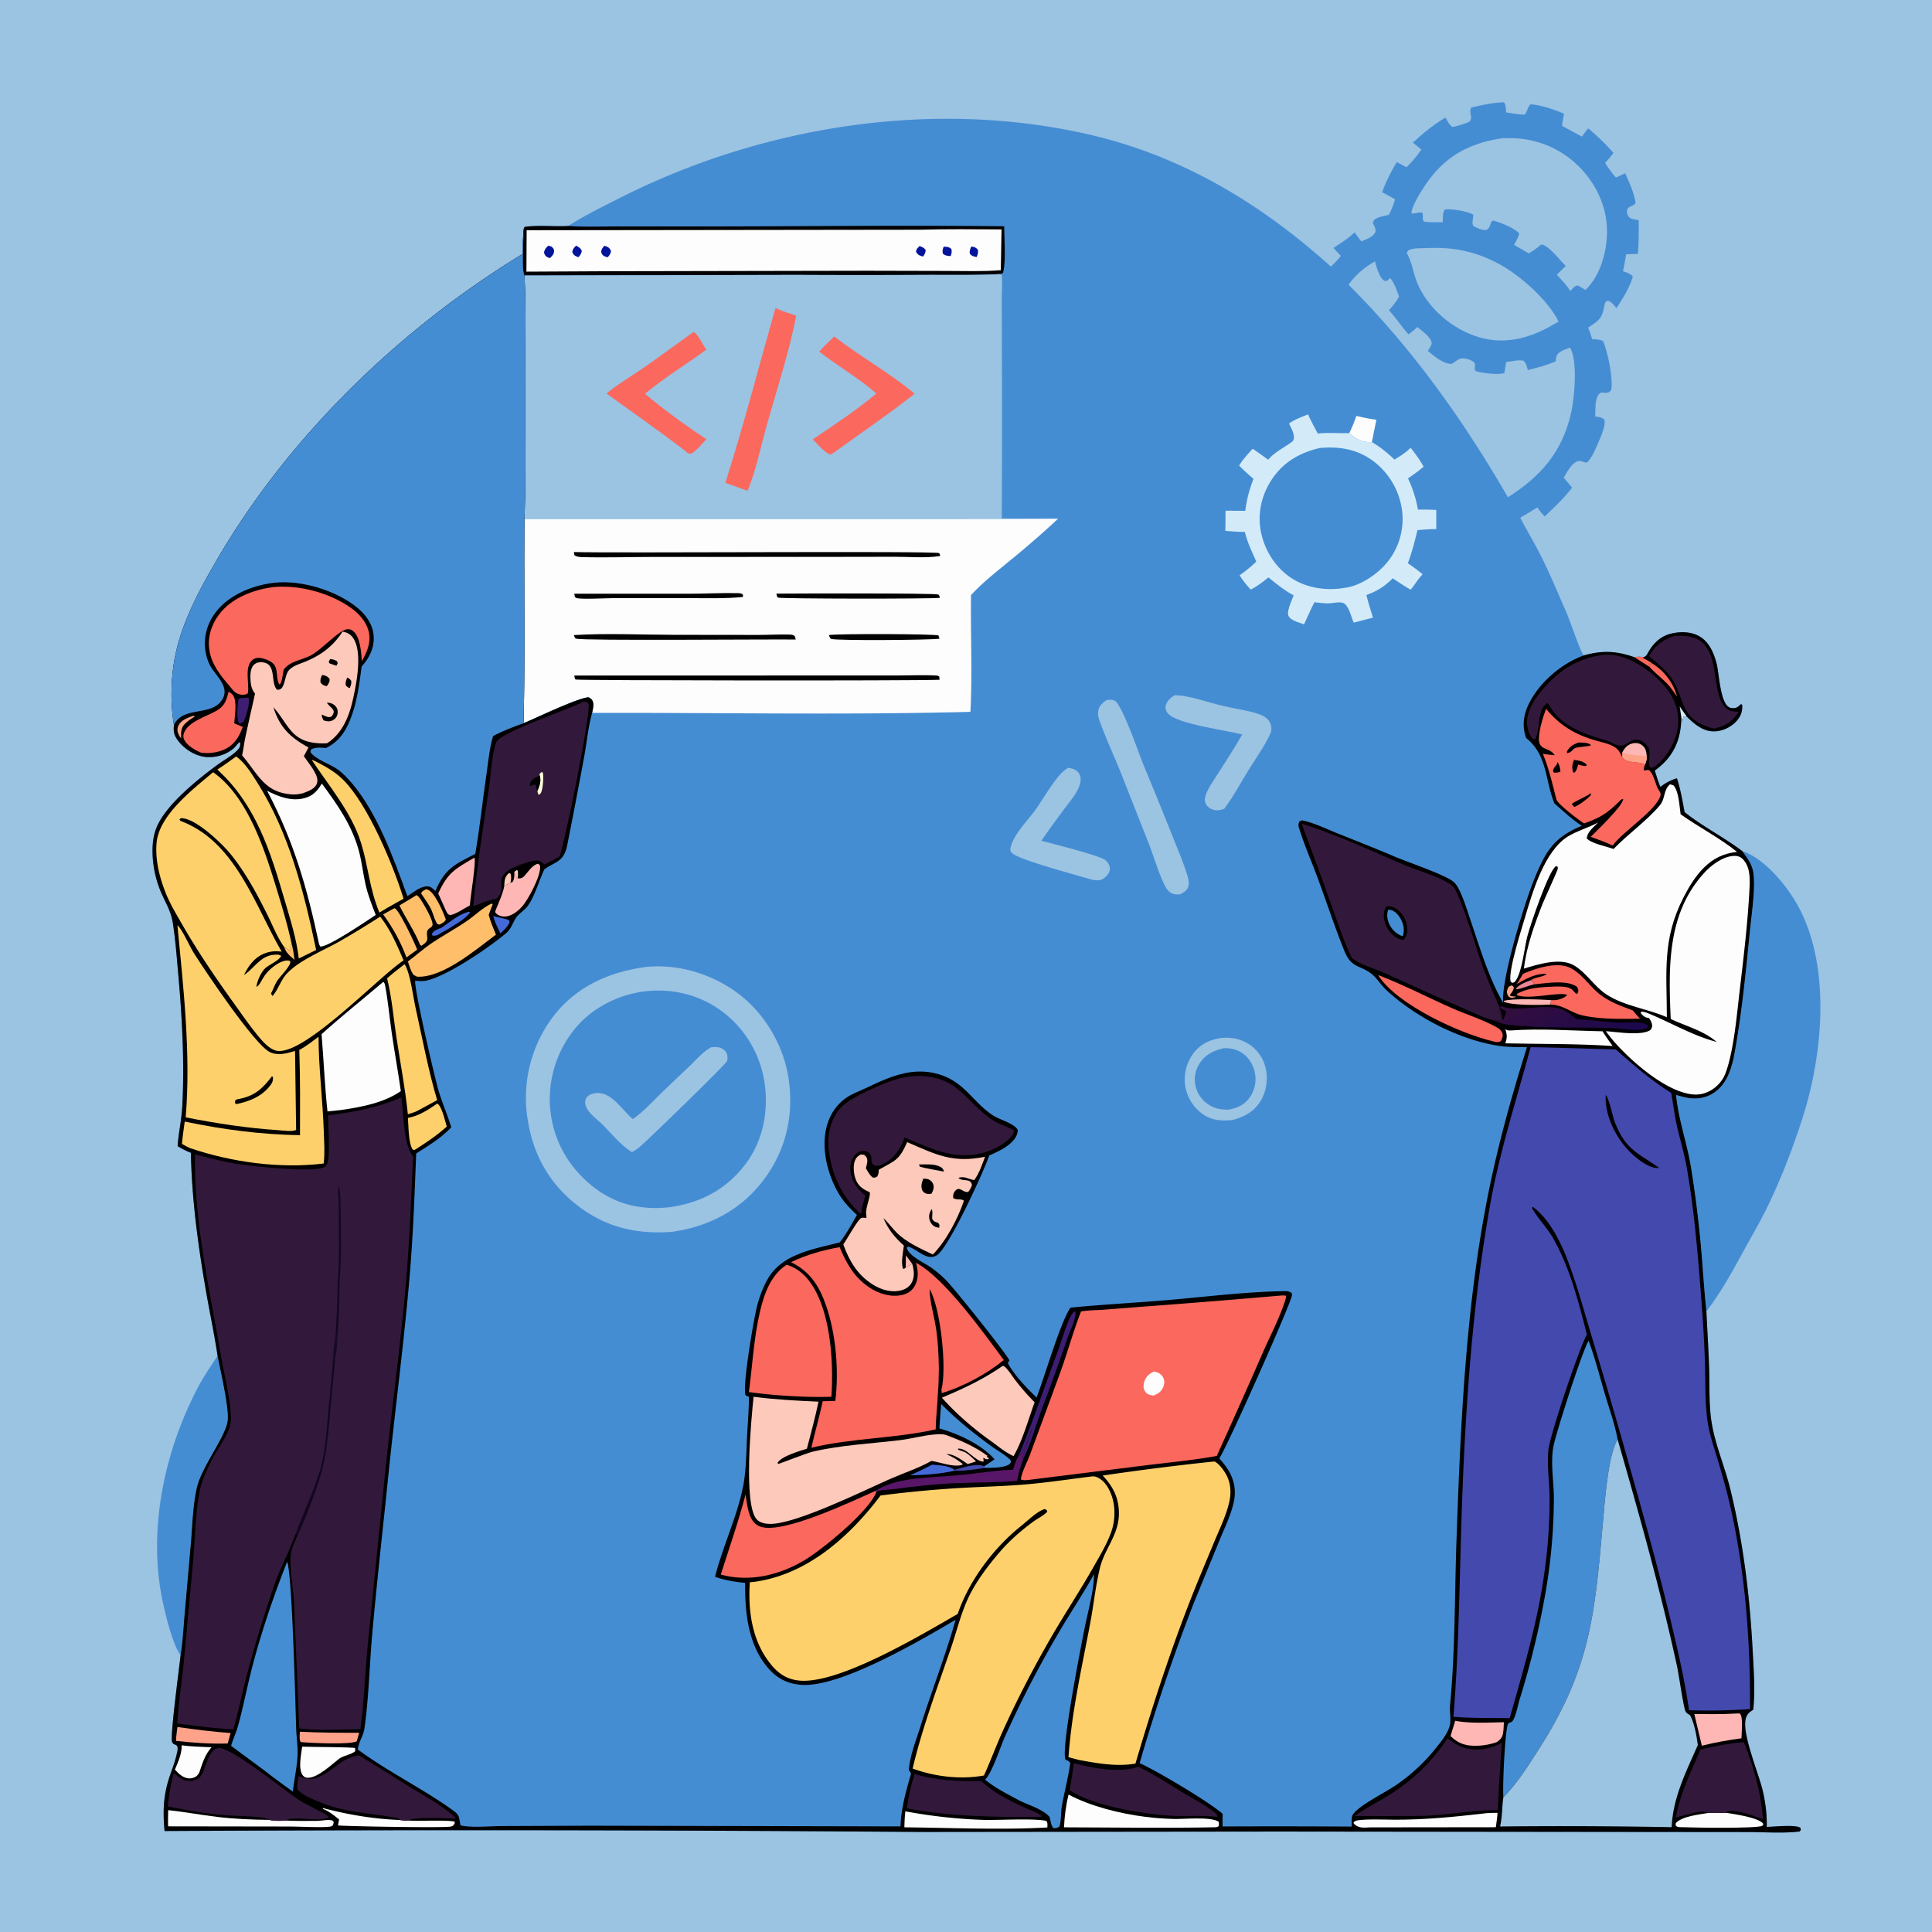 <svg version="1.1" xmlns="http://www.w3.org/2000/svg" style="display: block;" viewBox="0 0 2048 2048" width="1024" height="1024">
<defs>
	<linearGradient id="Gradient1" gradientUnits="userSpaceOnUse" x1="1644.78" y1="1042.21" x2="1691.21" y2="1120.36">
		<stop class="stop0" offset="0" stop-opacity="1" stop-color="rgb(51,14,62)"/>
		<stop class="stop1" offset="1" stop-opacity="1" stop-color="rgb(27,8,78)"/>
	</linearGradient>
</defs>
<path transform="translate(0,0)" fill="rgb(155,195,226)" d="M 0 0 L 2048 0 L 2048 2048 L 0 2048 L 0 0 z"/>
<path transform="translate(0,0)" fill="rgb(69,141,211)" d="M 230.628 1437.18 C 233.659 1453.27 242.487 1490.37 241.423 1504.92 C 240.166 1522.12 213.696 1554.18 208.51 1577.66 C 204.534 1595.67 203.995 1614.53 202.564 1632.88 L 195.751 1710.37 C 194.426 1725 193.772 1740.21 191.415 1754.69 C 183.168 1743.54 175.946 1713.77 172.764 1699.21 C 156.067 1622.78 174.058 1538.09 210.324 1469.73 C 216.324 1458.43 223.703 1447.92 230.628 1437.18 z"/>
<path transform="translate(0,0)" fill="rgb(69,141,211)" d="M 1846.91 902.232 C 1871.6 910.23 1896.44 941.525 1907.9 963.929 C 1940.83 1028.27 1932.11 1119.25 1910.35 1186.43 C 1899.67 1219.4 1886.72 1252.98 1871.24 1283.98 C 1864.32 1297.83 1856.35 1311.22 1848.95 1324.82 C 1836.88 1347.02 1824.27 1369.98 1808.86 1390.09 C 1806.29 1366.47 1805.04 1342.63 1802.85 1318.95 A 1192.66 1192.66 0 0 0 1792.9 1239.75 C 1788.76 1212.56 1779.64 1189.2 1776.67 1160.67 C 1780.1 1161.64 1783.54 1162.62 1787.03 1163.37 C 1797.58 1165.61 1808.24 1164.28 1817.22 1158.08 C 1834.41 1146.2 1837.61 1123.44 1840.79 1104.31 C 1847.28 1065.36 1851.08 1025.79 1854.99 986.506 C 1856.72 969.102 1861.1 941.136 1858.53 924.615 C 1857.17 915.915 1851.88 909.191 1846.91 902.232 z"/>
<path transform="translate(0,0)" fill="rgb(69,141,211)" d="M 1532.32 124.651 C 1534.29 128.044 1536.13 132.387 1539.57 134.454 C 1541.51 134.876 1555.31 130.38 1557.3 129.045 C 1558.64 128.149 1558.9 126.752 1559.53 125.342 C 1559.28 121.777 1557.75 117.092 1559.49 114.056 C 1570.81 111.482 1582.58 108.636 1594.24 108.512 C 1596.43 111.008 1596.21 115.912 1596.53 119.148 C 1602.98 120.128 1609.56 121.452 1616.1 121.439 C 1619.14 118.276 1619.3 113.202 1622.57 110.602 C 1633.41 111.315 1648.03 116.225 1658.01 120.595 C 1657.21 124.816 1656.17 129.118 1655.81 133.399 L 1676.87 144.78 C 1679.09 141.86 1681.24 138.832 1683.7 136.106 A 252.185 252.185 0 0 1 1710.29 162.04 C 1707.54 165.87 1704.66 169.331 1701.43 172.765 C 1705.02 178.225 1708.65 183.3 1712.95 188.22 L 1722.78 183.622 C 1727.03 193.728 1732.5 204.472 1733.76 215.433 C 1730.06 219.927 1723.23 218.036 1724.98 226.316 C 1725.48 228.667 1726.85 230.565 1729.03 231.629 C 1730.34 232.272 1732.05 232.464 1733.48 232.745 L 1737.08 233.448 C 1737.26 245.402 1737.15 257.197 1736.24 269.13 L 1723.83 269.513 C 1722.8 275.53 1721.76 281.515 1720.42 287.473 C 1723.61 288.698 1729.08 290.193 1730.82 293.303 C 1727.8 304.497 1719.86 316.94 1713.52 326.648 C 1710.97 323.46 1709.03 320.961 1705.39 319.026 C 1704.05 319.122 1703.08 318.763 1702.21 319.954 C 1700.85 321.818 1700.68 324.228 1700.24 326.442 C 1697.81 338.867 1693.19 340.585 1683.42 347.343 C 1685.28 351.303 1686.51 355.206 1687.66 359.426 C 1691.19 359.869 1696.9 359.685 1699.56 361.926 C 1704.57 375.026 1709.69 398.993 1708.13 412.892 C 1706.6 414.915 1706.18 415.934 1703.48 416.322 C 1701.72 416.574 1699.46 416.179 1697.67 416.029 C 1694.98 417.424 1693.88 418.591 1692.88 421.504 C 1690.84 427.454 1691.26 435.17 1690.96 441.452 C 1694.46 442.061 1697.85 442.222 1700.57 444.727 C 1702.97 450.75 1695.28 466.73 1692.77 472.575 C 1690.13 478.688 1687.44 484.674 1682.96 489.683 C 1681.42 490.255 1681.38 490.596 1679.75 490.041 C 1676.57 488.95 1674.18 487.858 1670.98 489.557 C 1664.72 492.872 1661.17 500.623 1657.65 506.458 A 773.874 773.874 0 0 1 1666.49 516.965 C 1658.01 528.015 1647.46 537.998 1637.3 547.502 C 1634.59 544.357 1631.99 541.241 1629.63 537.826 A 454.614 454.614 0 0 1 1611.54 548.84 C 1618.76 562.662 1626.84 576.062 1633.83 589.998 C 1643.28 608.861 1651.43 628.645 1659.93 647.963 C 1665.1 659.695 1673.44 686.342 1678.79 694.807 C 1698.43 689.299 1713.38 689.924 1732.57 696.664 C 1735.96 695.963 1739.53 696.304 1742.97 696.422 C 1743.32 696.219 1743.69 696.056 1744.01 695.812 C 1745.59 694.602 1745.96 693.682 1746.88 692.015 C 1751.96 682.807 1759.34 675.131 1769.64 672.164 C 1779.7 669.265 1791.87 669.155 1801.18 674.381 C 1811.86 680.378 1817 692.633 1819.81 704.001 C 1822.29 714.004 1823.5 744.799 1832.93 749.716 C 1835.27 750.933 1837.98 750.935 1840.45 750.154 C 1842.29 749.576 1844.13 747.605 1845.55 746.376 L 1846.77 747.174 C 1847.26 754.1 1845.32 759.39 1840.61 764.546 C 1834.83 770.863 1826.09 774.978 1817.52 775.255 C 1805.82 775.633 1796.75 768.098 1788.87 760.417 C 1788.59 760.148 1788.32 759.871 1788.05 759.598 L 1784.77 759.299 C 1784.09 761.279 1783.43 762.83 1783.64 764.947 L 1782.26 760.377 C 1782.15 778.791 1777.19 795.142 1763.97 808.463 A 74.48 74.48 0 0 1 1754.13 816.79 C 1755.97 822.607 1757.68 828.502 1760.06 834.129 C 1765.76 829.84 1770.7 827.114 1777.61 825.044 C 1781.47 836.639 1783.42 848.904 1785.74 860.884 C 1804.81 876.192 1827.32 887.359 1846.91 902.232 C 1851.88 909.191 1857.17 915.915 1858.53 924.615 C 1861.1 941.136 1856.72 969.102 1854.99 986.506 C 1851.08 1025.79 1847.28 1065.36 1840.79 1104.31 C 1837.61 1123.44 1834.41 1146.2 1817.22 1158.08 C 1808.24 1164.28 1797.58 1165.61 1787.03 1163.37 C 1783.54 1162.62 1780.1 1161.64 1776.67 1160.67 C 1779.64 1189.2 1788.76 1212.56 1792.9 1239.75 A 1192.66 1192.66 0 0 1 1802.85 1318.95 C 1805.04 1342.63 1806.29 1366.47 1808.86 1390.09 C 1809.77 1410.8 1811.2 1431.47 1811.79 1452.2 C 1812.33 1470.87 1811.42 1490.41 1814.54 1508.87 C 1818.52 1532.43 1828.52 1555.29 1834.2 1578.62 C 1848.05 1635.47 1854.85 1691.95 1857.93 1750.32 C 1858.99 1770.3 1860.67 1792.49 1858.49 1812.41 C 1858.19 1812.6 1857.88 1812.79 1857.58 1812.98 C 1853.42 1815.66 1851.41 1817.87 1850.38 1822.79 C 1846.96 1838.96 1864 1879.21 1868.48 1897.88 C 1871.54 1910.68 1873.09 1923.46 1872.81 1936.62 C 1880.22 1936.45 1903.67 1933.9 1908.59 1937.64 L 1908.93 1939.81 L 1907.67 1941.48 C 1889.27 1943.58 1869.51 1942 1850.95 1942.03 L 1730.78 1941.92 L 1356.56 1941.51 L 973.519 1941.94 A 62530.9 62530.9 0 0 0 174.447 1940.95 C 172.608 1920.96 173.017 1904.03 179.293 1884.71 C 181.865 1876.79 185.095 1869.04 186.956 1860.91 C 187.586 1858.16 189.646 1851.94 187.076 1850.12 C 186.621 1849.8 184.252 1848.77 183.677 1848.51 C 183.231 1847.76 182.555 1847.11 182.34 1846.27 C 180.43 1838.73 190.001 1768.25 191.415 1754.69 C 193.772 1740.21 194.426 1725 195.751 1710.37 L 202.564 1632.88 C 203.995 1614.53 204.534 1595.67 208.51 1577.66 C 213.696 1554.18 240.166 1522.12 241.423 1504.92 C 242.487 1490.37 233.659 1453.27 230.628 1437.18 C 227.243 1414.42 222.381 1391.87 218.448 1369.19 C 209.959 1320.26 203.353 1271.72 202.331 1222.01 C 197.297 1220.03 192.918 1217.76 188.3 1214.98 C 189.227 1200.86 192.48 1187.03 193.226 1172.81 C 195.682 1126.03 193.096 1078.76 188.913 1032.16 C 187.287 1014.03 185.958 995.627 183.064 977.665 C 181.338 966.958 176.755 959.142 172.293 949.464 A 113.291 113.291 0 0 1 161.772 906.296 C 161.336 895.883 162.284 885.534 166.509 875.884 C 176.853 852.255 210.256 825.566 231.075 810.327 C 237.217 805.832 249.071 799.341 253.325 793.209 C 254.825 791.047 254.686 789.06 254.487 786.561 C 252.345 787.509 250.111 791.081 248.204 792.796 C 240.303 799.904 229.471 803.215 218.914 802.476 C 207.685 801.689 196.539 794.833 189.575 786.176 C 184.563 779.945 183.67 776.191 184.375 768.345 C 180.177 742.594 181.086 713.41 187.323 687.991 C 195.741 653.68 213.25 621.9 230.954 591.654 C 307.386 461.08 424.941 347.755 553.925 269.261 C 553.943 262.645 553.772 256.022 554.802 249.468 C 554.877 246.607 554.391 242.875 556.189 240.513 C 571.037 238.328 587.175 240.467 602.273 239.531 C 619.947 228.337 638.843 219.042 657.495 209.615 C 807.301 133.901 986.999 104.925 1151.81 141.98 C 1251.2 164.328 1335.67 214.899 1410.72 282.558 C 1414.72 279.065 1418.01 275.38 1421.39 271.312 L 1413.53 262.853 C 1421.15 257.821 1429.39 252.787 1435.88 246.299 C 1438.27 249.498 1440.58 252.84 1443.15 255.894 C 1448.72 253.445 1455.06 251.605 1458.03 245.909 C 1458.63 242.334 1456.89 239.827 1455.31 236.762 C 1455.81 234.165 1455.83 233.662 1458.16 232.066 C 1461.52 229.754 1468.24 228.763 1472.25 227.694 C 1475.09 222.476 1477.09 216.952 1478.85 211.291 C 1474.31 208.726 1469.81 206.129 1465.14 203.816 C 1469.17 192.425 1474.44 182.185 1480.68 171.856 L 1491.06 177.247 C 1496.87 171.355 1502.03 165.327 1506.75 158.522 C 1503.76 156.09 1500.73 153.704 1497.85 151.149 C 1508.47 141.216 1519.76 132.027 1532.32 124.651 z"/>
<path transform="translate(0,0)" fill="rgb(253,253,253)" d="M 1437.82 440.804 A 168.675 168.675 0 0 0 1459.04 444.961 C 1457.36 452.835 1455.91 460.761 1454.2 468.625 C 1453.79 468.642 1453.39 468.675 1452.98 468.677 C 1443.68 468.733 1437.01 465.309 1430.3 459.129 C 1433.28 453.127 1435.63 447.136 1437.82 440.804 z"/>
<path transform="translate(0,0)" fill="rgb(155,195,226)" d="M 1132.29 813.884 C 1134.82 814.346 1137.41 814.774 1139.68 816.047 C 1142.53 817.647 1144.6 820.272 1145.25 823.506 C 1146.15 828.05 1144.6 832.839 1142.57 836.866 C 1138.75 844.464 1132.63 851.489 1127.57 858.341 A 918.4 918.4 0 0 0 1103.92 891.263 C 1114.51 894.08 1166.03 906.852 1171.85 911.85 C 1174.62 914.236 1176.72 917.626 1176.48 921.399 C 1176.24 925.183 1173.27 928.706 1170.35 930.897 C 1166.12 934.067 1162.38 933.107 1157.42 932.526 C 1142.9 928.003 1078 911.026 1072.41 903.896 C 1070.74 901.767 1070.76 900.836 1071.33 898.267 C 1074.52 884.09 1090.52 868.735 1098.74 856.823 C 1106.68 845.328 1113.74 832.927 1122.71 822.195 C 1125.57 818.766 1128.55 816.294 1132.29 813.884 z"/>
<path transform="translate(0,0)" fill="rgb(155,195,226)" d="M 1245 737.005 C 1259.35 736.764 1281.78 744.914 1296.4 748.313 C 1307.84 750.973 1319.64 752.606 1330.92 755.838 C 1334.44 756.844 1338.03 758.182 1341.08 760.232 C 1344.81 762.738 1347.07 766.354 1347.62 770.833 C 1348 773.883 1347.26 776.208 1346 778.933 C 1339.97 791.932 1330.76 804.532 1323.21 816.772 C 1314.9 830.252 1307.2 844.831 1297.65 857.438 C 1293.78 858.802 1290.12 859.635 1286.09 858.338 C 1282.54 857.2 1279.22 854.849 1277.86 851.272 C 1276.65 848.115 1277.29 844.865 1278.46 841.835 C 1281.48 834.051 1286.87 826.772 1291.32 819.723 C 1299.9 806.112 1308.93 792.639 1316.81 778.605 C 1300.04 774.051 1247.54 767.571 1238.02 756.254 C 1236.17 754.053 1235 751.291 1235.64 748.376 C 1236.77 743.217 1240.77 739.696 1245 737.005 z"/>
<path transform="translate(0,0)" fill="rgb(155,195,226)" d="M 1173.2 742.042 C 1174.92 741.932 1176.79 741.731 1178.51 741.908 C 1181.14 742.179 1183.09 743.38 1184.53 745.593 C 1194.45 760.886 1205.43 794.266 1212.84 812.524 A 4805.08 4805.08 0 0 1 1242.78 886.123 C 1248.28 899.894 1254.3 913.781 1258.63 927.98 C 1259.72 931.552 1260.73 936.045 1259.63 939.749 C 1258.26 944.342 1254.93 945.777 1251.03 948.026 C 1249.52 948.084 1247.99 948.173 1246.48 948.068 C 1242.84 947.817 1239.99 946.237 1237.73 943.434 C 1231.38 935.542 1222.8 907.215 1218.41 895.949 L 1188.12 819.121 C 1180.68 800.381 1171.76 781.852 1165.18 762.836 C 1163.96 759.332 1163.59 756.455 1164.35 752.789 C 1165.4 747.641 1169.11 744.88 1173.2 742.042 z"/>
<path transform="translate(0,0)" fill="rgb(155,195,226)" d="M 1294.54 1100.31 C 1303.18 1099.49 1311.87 1100.56 1319.69 1104.47 A 41.053 41.053 0 0 1 1341.05 1130.01 C 1344.49 1141.79 1342.98 1155.27 1336.92 1165.95 C 1330.06 1178.01 1319.58 1183.68 1306.67 1187.22 C 1295.12 1188.49 1284.68 1187.87 1274.81 1180.92 A 45.81 45.81 0 0 1 1256.46 1151.84 A 46.474 46.474 0 0 1 1265.08 1116.56 C 1272.62 1106.62 1282.53 1102.09 1294.54 1100.31 z"/>
<path transform="translate(0,0)" fill="rgb(69,141,211)" d="M 1296.95 1111.2 C 1303.31 1110.76 1310.02 1112.2 1315.5 1115.46 C 1323.09 1120 1328.08 1127.78 1330.02 1136.31 A 33.778 33.778 0 0 1 1325.66 1161.95 C 1320.06 1170.8 1312.26 1174.31 1302.41 1176.29 C 1295.57 1176.25 1289.67 1175.64 1283.52 1172.33 A 32.074 32.074 0 0 1 1267.81 1153.04 A 30.891 30.891 0 0 1 1271.01 1128.3 C 1277 1118.17 1285.99 1113.84 1296.95 1111.2 z"/>
<path transform="translate(0,0)" fill="rgb(155,195,226)" d="M 1491.16 268.284 C 1492.32 266.141 1492.34 265.36 1494.74 264.573 C 1500.52 262.677 1507.53 263.245 1513.55 262.964 C 1541.38 261.665 1564.96 266.801 1589.63 280.144 C 1611.42 291.932 1641.54 318.615 1652.25 341.152 C 1648.88 342.333 1645.61 344.684 1642.45 346.424 C 1619.25 359.221 1593.87 365.234 1567.82 357.502 C 1539.48 349.094 1512.79 326.43 1501.82 298.646 C 1498.28 289.673 1496.56 277.594 1491.89 269.498 C 1491.66 269.089 1491.41 268.689 1491.16 268.284 z"/>
<path transform="translate(0,0)" fill="rgb(155,195,226)" d="M 1457.54 277.029 C 1459.13 282.603 1462.15 294.936 1467.59 297.631 C 1468.72 298.189 1469.95 297.803 1470.98 297.139 C 1471.69 296.68 1472.96 295.376 1473.59 294.751 C 1478.29 300.109 1480.51 307.785 1483.11 314.377 C 1480.11 319.729 1476.41 324.324 1472.33 328.884 C 1479.84 336.989 1485.76 346.316 1493.11 354.446 C 1496.35 351.916 1499.65 349.47 1502.59 346.596 C 1507.67 351.408 1517.25 357.085 1517.68 364.317 C 1516.68 367.217 1515.29 369.45 1513.6 371.998 C 1519.8 377.177 1530.38 386.225 1538.73 385.72 C 1540.73 384.691 1542.28 383.7 1544.05 382.314 C 1546.58 380.331 1548.78 379.593 1552.02 379.931 C 1555.86 380.332 1560.41 381.938 1563.18 384.647 C 1563.78 387.056 1563.53 388.691 1563.19 391.105 L 1564.45 393.469 C 1572.16 395.567 1586.98 397.657 1594.69 395.474 L 1596.57 383.715 C 1602.2 383.259 1609.86 380.972 1615.09 382.478 C 1618.07 385.322 1618.44 388.333 1619.54 392.257 C 1629.57 389.906 1639.35 387.058 1648.93 383.24 C 1649.58 378.736 1649.61 375.935 1653.6 373.153 C 1656.55 371.099 1660.92 369.82 1664.26 368.477 C 1672.74 381.966 1668.91 421.919 1665.6 436.888 C 1656.4 478.573 1633.74 504.77 1598.43 527.118 C 1551.43 445.576 1496.38 368.337 1429.52 301.811 C 1436.59 291.723 1446.77 282.954 1457.54 277.029 z"/>
<path transform="translate(0,0)" fill="rgb(155,195,226)" d="M 1592.75 146.499 A 330.472 330.472 0 0 1 1603.33 146.513 A 102.405 102.405 0 0 1 1675.64 178.514 C 1693.18 196.87 1704.07 221.598 1703.46 247.191 C 1702.95 268.353 1696.19 292.503 1680.57 307.394 C 1677.81 305.583 1675.2 303.877 1672.16 302.579 C 1668.46 303.576 1667.23 305.741 1664.66 308.505 C 1660.54 302.202 1655.42 296.739 1650.29 291.261 L 1659.75 281.949 C 1653.41 275.665 1643.81 262.823 1635.67 259.512 C 1634.01 258.835 1633.41 259.722 1631.94 260.479 C 1628.49 263.755 1624.67 266.102 1620.65 268.591 C 1615.39 265.661 1610.19 262.609 1604.96 259.633 C 1607.04 255.691 1609.44 251.801 1610.47 247.436 C 1604.43 241.207 1591.09 236.132 1582.8 233.772 L 1580.77 235.253 C 1579.47 239.054 1579.01 241.979 1575.27 243.879 C 1570.29 243.898 1565.94 241.811 1561.68 239.398 C 1559.89 235.61 1562.05 231.672 1561.59 227.416 C 1554.17 223.53 1540.06 221.411 1531.79 222.011 C 1529.03 225.115 1529.58 231.5 1529.42 235.497 C 1522.83 235.573 1516.21 235.882 1509.67 234.906 C 1506.99 232.517 1509.05 229.727 1508.04 226.43 C 1507.06 223.255 1499.03 227.292 1496.25 226.107 C 1496.19 217.728 1509.69 197.578 1514.71 190.78 C 1534.58 163.87 1560.11 151.222 1592.75 146.499 z"/>
<path transform="translate(0,0)" fill="rgb(0,0,0)" d="M 602.273 239.531 C 619.696 240.705 637.475 240.038 654.941 240.037 L 744.192 240.029 C 850.913 240.011 957.816 238.648 1064.52 239.868 C 1064.51 253.658 1066.48 276.204 1063.3 289.222 C 1061.13 290.356 1062.16 289.955 1060.27 290.541 C 1034.01 291.847 1007.51 291.318 981.215 291.402 A 13087.3 13087.3 0 0 1 844.559 291.408 L 555.972 292.047 C 552.756 286.855 554.863 257.736 554.802 249.468 C 554.877 246.607 554.391 242.875 556.189 240.513 C 571.037 238.328 587.175 240.467 602.273 239.531 z"/>
<path transform="translate(0,0)" fill="rgb(253,253,253)" d="M 975.32 243.528 C 1004.06 242.649 1032.92 243.076 1061.68 243.188 L 1060.89 286.41 C 1041.87 287.934 1022.41 287.262 1003.34 287.201 L 919.085 287.001 L 644.869 287.51 L 558.029 287.957 L 558.271 244.061 L 975.32 243.528 z"/>
<path transform="translate(0,0)" fill="rgb(1,19,155)" d="M 1029.57 261.361 C 1033.06 261.827 1034.23 262.095 1036.57 264.66 C 1037.13 267.835 1036.48 269.556 1035.36 272.441 C 1031.93 271.891 1030.41 271.581 1028.08 269.048 C 1027.5 265.979 1028.43 264.121 1029.57 261.361 z"/>
<path transform="translate(0,0)" fill="rgb(1,19,155)" d="M 974.807 260.804 C 977.908 262.075 979.145 262.341 981.284 265.006 C 981.057 268.306 980.248 269.211 978.506 271.947 C 977.659 271.711 976.802 271.5 975.972 271.207 C 973.211 270.235 972.164 269.07 970.951 266.595 C 971.689 263.494 972.583 262.99 974.807 260.804 z"/>
<path transform="translate(0,0)" fill="rgb(1,19,155)" d="M 1000.28 261.495 C 1003.78 261.64 1005.8 261.542 1008.5 263.939 C 1009.23 267.298 1008.75 268.252 1007.76 271.46 C 1004.29 271.228 1002.43 271.158 999.57 269.109 C 998.661 266.057 999.312 264.369 1000.28 261.495 z"/>
<path transform="translate(0,0)" fill="rgb(1,19,155)" d="M 610.714 260.381 C 613.586 262.042 615.406 262.827 616.732 265.984 C 616.12 269.317 615.256 270.089 613.164 272.662 C 612.774 272.524 612.379 272.401 611.995 272.248 C 608.883 271.008 607.814 270.072 606.586 267.091 C 607.239 263.825 608.443 262.606 610.714 260.381 z"/>
<path transform="translate(0,0)" fill="rgb(1,19,155)" d="M 640.698 260.505 C 641.085 260.625 641.478 260.729 641.86 260.864 C 645.116 262.01 646.237 262.94 647.707 265.92 C 647.391 269.038 646.164 270.402 644.25 272.703 C 643.302 272.477 641.831 272.173 640.982 271.757 C 638.481 270.535 638.089 269.474 637.163 267.075 C 637.591 264.01 638.743 262.727 640.698 260.505 z"/>
<path transform="translate(0,0)" fill="rgb(1,19,155)" d="M 581.121 260.426 L 584.676 261.402 C 586.346 263.116 587.461 263.868 587.329 266.497 C 587.17 269.676 585.007 271.636 582.874 273.652 C 582.024 273.351 580.768 272.947 580.02 272.49 C 577.656 271.047 577.416 270.029 576.655 267.557 C 577.317 264.166 578.799 262.774 581.121 260.426 z"/>
<path transform="translate(0,0)" fill="rgb(211,235,249)" d="M 1366.44 448.881 C 1372.79 444.621 1379.48 442.059 1386.57 439.312 C 1389.75 446.239 1393.3 452.923 1396.92 459.629 C 1408.29 458.196 1418.98 459.553 1430.3 459.129 C 1437.01 465.309 1443.68 468.733 1452.98 468.677 C 1453.39 468.675 1453.79 468.642 1454.2 468.625 C 1463.15 473.823 1470.78 480.092 1478.25 487.223 C 1484.31 483.38 1490.28 479.802 1495.33 474.645 C 1500.24 481.008 1505.24 487.585 1509.05 494.67 C 1503.91 499.277 1498.17 503.127 1492.54 507.104 C 1497.46 517.718 1501.09 528.652 1503.04 540.184 C 1509.55 540.127 1515.99 540.211 1522.5 540.568 L 1522.51 560.856 C 1515.8 560.883 1509.25 561.327 1502.58 561.972 C 1499.59 574.086 1496.85 585.27 1492.38 597.003 C 1497.7 600.795 1503.1 604.485 1508.03 608.785 C 1503.31 613.528 1499.78 619.889 1495.41 625.07 C 1488.86 621.545 1482.6 617.076 1476.34 613.037 C 1467.97 621.433 1459.64 626.746 1448.47 630.717 C 1450.31 638.796 1453.02 646.774 1455.38 654.716 L 1435.07 660.022 C 1432.28 654.214 1430.99 646.347 1426.79 641.475 C 1425.44 639.914 1424.53 639.162 1422.46 638.802 C 1417.88 638.007 1412.22 639.605 1407.5 639.569 C 1402.78 639.532 1397.98 638.902 1393.29 638.435 C 1389.41 646.097 1385.95 654.044 1382.3 661.824 C 1377.27 659.816 1368.35 657.94 1365.87 652.829 C 1363.63 648.204 1369.63 635.914 1371.32 631.072 C 1361.62 625.895 1353.05 618.947 1344.55 612.04 C 1338.62 617.01 1332.66 621.387 1325.81 624.994 C 1321.52 620.305 1317.29 615.268 1314.09 609.764 C 1320.41 605.407 1326.28 600.686 1331.72 595.282 C 1327.05 584.643 1322.33 575.254 1319.63 563.847 C 1312.72 563.926 1305.83 563.25 1298.94 562.708 L 1299.14 541.35 L 1320.06 541.538 C 1321.52 529.5 1324.38 518.924 1328.77 507.629 C 1323.5 503.074 1318.4 498.475 1313.52 493.502 C 1317.57 487.005 1322.71 481.253 1327.96 475.721 A 1057.84 1057.84 0 0 1 1344.48 487.391 C 1350.86 478.471 1370 469.894 1371.16 466.438 C 1373.05 460.803 1368.71 453.963 1366.44 448.881 z"/>
<path transform="translate(0,0)" fill="rgb(69,141,211)" d="M 1398.66 474.973 C 1398.99 474.932 1399.32 474.879 1399.66 474.85 C 1421.1 472.957 1440.68 476.655 1457.79 490.362 A 78.173 78.173 0 0 1 1486.38 542.221 A 72.565 72.565 0 0 1 1470.56 596.001 C 1460.22 608.771 1441.37 621.55 1424.73 623.229 C 1407.04 626.334 1387.13 623.599 1371.56 614.415 C 1354.4 604.298 1342.3 586.72 1337.47 567.52 C 1332.51 547.851 1336.11 527.689 1346.72 510.518 C 1358.91 490.785 1376.42 480.307 1398.66 474.973 z"/>
<path transform="translate(0,0)" fill="rgb(155,195,226)" d="M 682.552 1025.36 C 683.06 1025.28 683.565 1025.18 684.075 1025.12 C 718.253 1021.32 754.49 1032.35 781.903 1052.73 C 811.015 1074.37 831.247 1109.14 836.178 1145 C 841.517 1183.84 832.663 1220.34 808.895 1251.53 C 785.087 1282.78 750.903 1300.5 712.232 1305.81 C 676.397 1308.44 644.731 1301.79 615.323 1280.24 C 583.625 1257.01 565.322 1225.35 559.359 1186.73 A 142.84 142.84 0 0 1 585.068 1079.32 C 609.145 1046.98 643.318 1030.98 682.552 1025.36 z"/>
<path transform="translate(0,0)" fill="rgb(69,141,211)" d="M 688.394 1050.41 C 715.279 1048.32 742.033 1055.18 763.94 1071.04 A 115.456 115.456 0 0 1 810.413 1147.48 C 814.918 1177.87 808.908 1209.38 790.153 1234.14 C 769.747 1261.09 742.274 1275.27 709.188 1279.77 L 707.952 1279.89 C 677.336 1282.85 650.36 1275.93 626.452 1256.13 C 601.274 1235.28 586.078 1207.36 583.169 1174.72 A 118.214 118.214 0 0 1 610.931 1088.72 C 629.932 1066.49 659.421 1052.64 688.394 1050.41 z"/>
<path transform="translate(0,0)" fill="rgb(155,195,226)" d="M 753.927 1110.13 C 756.026 1109.95 758.134 1109.77 760.239 1109.95 C 763.771 1110.26 767.562 1112.21 769.592 1115.19 C 771.289 1117.68 771.655 1121.91 770.696 1124.79 C 769.615 1128.05 688.855 1206.59 678.042 1215.88 C 675.575 1218 672.86 1219.71 670.029 1221.3 C 657.997 1214.26 647.299 1200.63 637.31 1190.68 C 631.713 1185.59 623.004 1179.32 620.797 1171.88 C 619.939 1168.99 620.057 1165.88 621.926 1163.38 C 624.141 1160.41 628.376 1158.95 631.945 1158.64 C 648.011 1157.24 659.092 1176.02 669.818 1185.44 L 670.805 1186.3 C 682.002 1178.56 691.473 1167.96 701.18 1158.5 C 711.135 1148.79 721.391 1139.37 731.403 1129.72 C 738.218 1123.15 745.537 1114.49 753.927 1110.13 z"/>
<path transform="translate(0,0)" fill="rgb(253,253,253)" d="M 1061.89 549.982 L 1121.59 549.846 A 953.896 953.896 0 0 1 1072.89 592.37 C 1058.07 604.677 1042.36 616.641 1029.31 630.848 C 1028.74 671.942 1030.79 713.588 1028.68 754.584 C 895.156 758.079 761.273 755.33 627.703 755.702 C 628.479 751.524 630.088 746.317 627.826 742.397 C 626.841 740.692 625.488 740.018 623.838 739.107 C 611.929 740.03 568.582 760.992 554.941 766.652 C 556.853 694.489 555.264 622.207 555.975 550.019 L 1061.89 549.982 z"/>
<path transform="translate(0,0)" fill="rgb(0,0,0)" d="M 878.654 673.189 C 889.757 671.555 991.261 671.983 994.826 673.596 L 995.888 677.044 C 985.802 678.551 886.5 679.22 881.113 677.269 C 879.681 676.75 879.246 674.506 878.654 673.189 z"/>
<path transform="translate(0,0)" fill="rgb(0,0,0)" d="M 822.998 629.262 C 843.231 629.101 990.737 628.615 994.514 630.214 C 995.83 630.771 995.917 632.487 996.347 633.741 C 984.22 634.97 827.089 634.783 824.679 633.481 C 823.499 632.844 823.336 630.483 822.998 629.262 z"/>
<path transform="translate(0,0)" fill="rgb(0,0,0)" d="M 608.752 629.352 L 730.458 629.387 C 747.402 629.362 764.662 628.403 781.544 628.761 C 783.819 628.809 785.668 628.752 787.51 630.228 L 787.607 632.788 C 769.43 634.658 750.819 634.039 732.562 634.058 L 649.745 634.063 C 642.465 634.059 617.035 635.478 611.317 634.018 C 610.617 633.839 610.082 633.267 609.465 632.891 L 608.752 629.352 z"/>
<path transform="translate(0,0)" fill="rgb(0,0,0)" d="M 608.317 673.216 C 643.544 671.083 679.905 672.893 715.23 672.94 L 803.96 673.045 C 814.814 673.053 825.914 672.364 836.72 672.66 C 838.52 672.71 839.991 672.794 841.614 673.664 C 843.072 674.445 843.082 676.442 843.502 677.931 C 820.345 677.489 616.593 679.368 610.777 676.994 C 609.078 676.3 608.986 674.785 608.317 673.216 z"/>
<path transform="translate(0,0)" fill="rgb(0,0,0)" d="M 608.398 585.186 C 649 586.469 989.674 583.857 995.62 586.316 L 996.8 589.237 C 996.116 589.385 995.435 589.552 994.742 589.649 C 980.407 591.671 964.037 590.216 949.525 590.199 L 864.965 590.337 L 695.384 590.352 C 669.674 590.361 643.667 591.231 618.006 590.591 C 614.626 590.507 611.54 590.465 608.802 588.406 L 608.398 585.186 z"/>
<path transform="translate(0,0)" fill="rgb(0,0,0)" d="M 608.819 716.079 L 872.685 716.059 L 952.585 716.022 C 965.878 716.017 979.591 715.323 992.831 716.119 C 994.362 716.211 993.976 716.28 995.659 717.19 L 995.953 720.581 C 966.972 721.753 612.284 721.39 610.255 720.33 C 609.038 719.695 609.077 717.331 608.819 716.079 z"/>
<path transform="translate(0,0)" fill="rgb(155,195,226)" d="M 555.972 292.047 L 844.559 291.408 A 13087.3 13087.3 0 0 0 981.215 291.402 C 1007.51 291.318 1034.01 291.847 1060.27 290.541 L 1061.87 291.674 C 1062.74 299.577 1061.93 307.822 1061.93 315.792 L 1062.03 371.282 A 16846.8 16846.8 0 0 1 1061.89 549.982 L 555.975 550.019 C 557.683 501.855 556.666 453.338 556.604 405.135 C 556.556 367.612 557.856 329.486 555.972 292.047 z"/>
<path transform="translate(0,0)" fill="rgb(251,104,93)" d="M 884.327 356.669 C 911.87 378.112 942.697 394.938 969.512 417.355 C 942.299 438.936 913.025 458.675 884.891 479.092 L 881.067 481.672 C 874.97 481.52 866.539 470.176 861.48 465.834 C 884.38 450.325 907.833 434.97 928.995 417.124 C 910.359 400.757 888.017 388.056 868.413 372.719 C 873.435 367.08 878.891 361.904 884.327 356.669 z"/>
<path transform="translate(0,0)" fill="rgb(251,104,93)" d="M 735.264 351.808 C 738.982 352.879 746.175 367.06 748.489 370.798 C 727.295 386.497 703.801 400.428 683.75 417.472 C 703.997 434.505 726.714 451.026 748.804 465.588 C 743.556 470.788 738.992 477.344 732.53 480.988 C 729.09 481.121 728.676 479.968 726.134 477.782 C 698.838 456.792 670.752 437.298 642.911 417.072 C 655.041 407.211 668.926 398.984 681.81 390.104 C 699.837 377.678 717.445 364.544 735.264 351.808 z"/>
<path transform="translate(0,0)" fill="rgb(251,104,93)" d="M 822.062 326.406 C 828.856 329.978 836.785 332.189 844.053 334.654 C 836.365 373.841 823.769 411.852 812.933 450.245 C 807.015 471.215 800.838 500.872 792.395 520.251 L 768.89 511.797 C 788.396 450.715 804.502 388.103 822.062 326.406 z"/>
<path transform="translate(0,0)" fill="rgb(0,0,0)" d="M 553.925 269.261 C 553.943 262.645 553.772 256.022 554.802 249.468 C 554.863 257.736 552.756 286.855 555.972 292.047 C 557.856 329.486 556.556 367.612 556.604 405.135 C 556.666 453.338 557.683 501.855 555.975 550.019 C 555.264 622.207 556.853 694.489 554.941 766.652 C 568.582 760.992 611.929 740.03 623.838 739.107 C 625.488 740.018 626.841 740.692 627.826 742.397 C 630.088 746.317 628.479 751.524 627.703 755.702 C 623.583 770.008 622.076 786.556 619.399 801.359 A 6759.37 6759.37 0 0 1 601.27 896.075 C 597.733 913.167 590.133 912.798 577.2 921.317 C 571.154 933.804 567.503 948.713 559.6 960.105 C 556.055 965.215 549.873 968.223 546.572 973.528 C 543.318 978.758 541.63 984.828 536.77 988.955 C 518.617 1004.37 474.706 1034.21 452.592 1039.34 C 448.826 1040.21 445.415 1040.04 441.618 1039.69 L 440.196 1039.54 C 438.185 1044.88 460.682 1141.76 464.674 1155.4 C 468.589 1168.78 474.282 1181.6 478.368 1194.96 C 467.614 1206.48 454.303 1214.3 441.167 1222.79 C 439.514 1265.89 437.93 1309.23 434.294 1352.22 C 428.209 1424.13 418.597 1495.73 411.301 1567.52 C 405.71 1622.53 399.419 1677.59 394.545 1732.66 C 391.626 1765.63 390.983 1799.43 386.353 1832.16 C 385.253 1839.94 380.776 1845.35 379.535 1853.05 L 379.307 1854.53 C 410.213 1877.41 445.488 1894.62 476.979 1916.77 C 486.785 1923.67 486.23 1923.86 488.109 1934.91 C 498.717 1937.72 519.957 1935.76 531.665 1935.71 L 624.913 1935.33 L 954.538 1936.06 C 955.283 1916.59 960.276 1898.93 965.712 1880.37 C 964.967 1878.38 965.364 1879.04 964.221 1877.41 C 963.968 1877.05 963.7 1876.7 963.439 1876.35 C 964.276 1861.95 971.012 1844.95 975.357 1831.16 C 987.37 1793.05 1002.13 1755.41 1013 1717.02 C 975.568 1739.1 896.084 1785.53 854.248 1786.11 C 840.191 1786.3 827.242 1781.73 817.32 1771.54 C 793.229 1746.79 789.595 1710.54 789.846 1677.89 C 778.588 1676.81 768.694 1675.25 758.016 1671.47 C 765.891 1639.72 781.327 1607.93 787.665 1575.98 C 791.217 1558.08 791.014 1538.58 792.036 1520.37 C 792.31 1515.48 794.617 1481.35 793.653 1480.54 C 792.483 1479.57 790.835 1480.35 790.236 1478.62 C 786.878 1468.92 799.245 1396.14 802.902 1382.95 C 805.595 1373.22 809.259 1363.55 814.392 1354.84 C 829.624 1328.99 863.432 1323.89 890.138 1317 C 897.246 1308.09 902.749 1297.75 908.392 1287.88 C 900.21 1280.39 893.37 1273.09 887.953 1263.33 C 876.461 1242.64 869.943 1215.13 876.938 1191.96 C 880.995 1178.52 889.742 1167.08 902.313 1160.57 C 908.363 1157.44 914.795 1154.95 920.954 1152 C 945.863 1140.11 969.843 1130.31 997.527 1139.53 C 1023.46 1148.18 1032.15 1169.46 1053.48 1182.9 C 1060.18 1187.11 1075.42 1190.98 1078.86 1197.83 C 1078.72 1199.55 1078.62 1201.18 1077.97 1202.8 C 1073.61 1213.74 1058.7 1220.44 1048.63 1224.87 C 1042.63 1242.51 1005.43 1323.35 992.955 1330.72 C 982.214 1337.07 972.352 1323.95 962.687 1321.47 L 961.263 1322.41 C 962.564 1331.07 980.265 1338.84 987.096 1343.72 C 992.207 1347.38 997.302 1351.62 1001.83 1355.99 C 1010.7 1364.55 1065.72 1433.47 1070.06 1442.07 L 1068.32 1444.98 C 1075.88 1458.55 1087.74 1470.68 1098.77 1481.45 C 1107.73 1458.61 1123.42 1403.3 1134.65 1386.18 C 1169.8 1382.7 1205.29 1380.97 1240.52 1377.89 C 1279.59 1374.48 1319.52 1369.51 1358.69 1368.72 C 1362.67 1368.64 1365.77 1368.26 1369.16 1370.51 C 1369.29 1371.32 1369.58 1372.11 1369.55 1372.92 C 1369.26 1380.21 1301.88 1531.5 1292.54 1545.94 C 1296.48 1550.54 1300.3 1555.1 1303.23 1560.43 C 1308.57 1570.16 1310.28 1580.64 1308 1591.52 C 1305.03 1605.72 1298.26 1619.26 1292.79 1632.62 L 1265.54 1699.12 A 2050.69 2050.69 0 0 0 1208.06 1869 C 1226.38 1877.11 1282.26 1910.43 1296.04 1922.75 L 1295.95 1936.12 A 12665 12665 0 0 1 1432.86 1936.26 L 1432.84 1935.04 L 1432.85 1933.01 C 1432.85 1929.05 1432.35 1925.55 1435 1922.26 C 1442.52 1912.9 1467.97 1900.32 1479.36 1892.62 A 194.485 194.485 0 0 0 1523.18 1851.69 C 1528.46 1845.08 1535.24 1836.7 1537 1828.24 C 1538.31 1821.98 1536.44 1814.56 1537.07 1808.01 C 1542.64 1749.92 1541.89 1691.31 1543.93 1633.04 C 1548.11 1514.1 1553.25 1392.79 1575.59 1275.63 C 1586.34 1219.27 1601.37 1164.73 1618.67 1110.07 C 1608.16 1109.98 1597.49 1110.08 1587.09 1108.37 C 1546.53 1101.7 1503.14 1079.25 1472.29 1052.02 C 1458.34 1039.71 1460.62 1033.41 1441.17 1025.24 C 1431.48 1021.17 1428.2 1015.83 1424.41 1006.36 C 1414.55 981.712 1406.2 956.232 1397.02 931.3 C 1390.48 913.552 1382.47 895.588 1376.99 877.532 C 1376.12 874.662 1376.28 873.559 1377.45 870.84 C 1380.04 869.228 1380.26 869.567 1383.24 870.292 C 1394.57 873.052 1406.37 878.83 1417.21 883.163 C 1437.28 891.186 1457.29 899.046 1477.17 907.527 C 1491.92 913.816 1529.46 926.41 1539.95 934.095 C 1543.96 937.023 1546.22 941.867 1548.23 946.28 C 1552.73 956.167 1555.86 966.806 1559.36 977.089 C 1569.04 1005.54 1578.31 1037.05 1593.41 1063.06 C 1591.17 1038.21 1615.98 956.998 1626.85 930.758 C 1638.75 902.029 1647.26 887.578 1676.84 875.374 C 1666.37 868.668 1657.13 859.794 1647.73 851.679 C 1637.79 827.292 1640.57 800.561 1617.8 782.37 C 1613.48 770.462 1614.68 758.962 1619.97 747.526 C 1630.78 724.174 1654.79 703.522 1678.79 694.807 C 1698.43 689.299 1713.38 689.924 1732.57 696.664 C 1735.96 695.963 1739.53 696.304 1742.97 696.422 C 1743.32 696.219 1743.69 696.056 1744.01 695.812 C 1745.59 694.602 1745.96 693.682 1746.88 692.015 C 1751.96 682.807 1759.34 675.131 1769.64 672.164 C 1779.7 669.265 1791.87 669.155 1801.18 674.381 C 1811.86 680.378 1817 692.633 1819.81 704.001 C 1822.29 714.004 1823.5 744.799 1832.93 749.716 C 1835.27 750.933 1837.98 750.935 1840.45 750.154 C 1842.29 749.576 1844.13 747.605 1845.55 746.376 L 1846.77 747.174 C 1847.26 754.1 1845.32 759.39 1840.61 764.546 C 1834.83 770.863 1826.09 774.978 1817.52 775.255 C 1805.82 775.633 1796.75 768.098 1788.87 760.417 C 1788.59 760.148 1788.32 759.871 1788.05 759.598 L 1784.77 759.299 C 1784.09 761.279 1783.43 762.83 1783.64 764.947 L 1782.26 760.377 C 1782.15 778.791 1777.19 795.142 1763.97 808.463 A 74.48 74.48 0 0 1 1754.13 816.79 C 1755.97 822.607 1757.68 828.502 1760.06 834.129 C 1765.76 829.84 1770.7 827.114 1777.61 825.044 C 1781.47 836.639 1783.42 848.904 1785.74 860.884 C 1804.81 876.192 1827.32 887.359 1846.91 902.232 C 1851.88 909.191 1857.17 915.915 1858.53 924.615 C 1861.1 941.136 1856.72 969.102 1854.99 986.506 C 1851.08 1025.79 1847.28 1065.36 1840.79 1104.31 C 1837.61 1123.44 1834.41 1146.2 1817.22 1158.08 C 1808.24 1164.28 1797.58 1165.61 1787.03 1163.37 C 1783.54 1162.62 1780.1 1161.64 1776.67 1160.67 C 1779.64 1189.2 1788.76 1212.56 1792.9 1239.75 A 1192.66 1192.66 0 0 1 1802.85 1318.95 C 1805.04 1342.63 1806.29 1366.47 1808.86 1390.09 C 1809.77 1410.8 1811.2 1431.47 1811.79 1452.2 C 1812.33 1470.87 1811.42 1490.41 1814.54 1508.87 C 1818.52 1532.43 1828.52 1555.29 1834.2 1578.62 C 1848.05 1635.47 1854.85 1691.95 1857.93 1750.32 C 1858.99 1770.3 1860.67 1792.49 1858.49 1812.41 C 1858.19 1812.6 1857.88 1812.79 1857.58 1812.98 C 1853.42 1815.66 1851.41 1817.87 1850.38 1822.79 C 1846.96 1838.96 1864 1879.21 1868.48 1897.88 C 1871.54 1910.68 1873.09 1923.46 1872.81 1936.62 C 1880.22 1936.45 1903.67 1933.9 1908.59 1937.64 L 1908.93 1939.81 L 1907.67 1941.48 C 1889.27 1943.58 1869.51 1942 1850.95 1942.03 L 1730.78 1941.92 L 1356.56 1941.51 L 973.519 1941.94 A 62530.9 62530.9 0 0 0 174.447 1940.95 C 172.608 1920.96 173.017 1904.03 179.293 1884.71 C 181.865 1876.79 185.095 1869.04 186.956 1860.91 C 187.586 1858.16 189.646 1851.94 187.076 1850.12 C 186.621 1849.8 184.252 1848.77 183.677 1848.51 C 183.231 1847.76 182.555 1847.11 182.34 1846.27 C 180.43 1838.73 190.001 1768.25 191.415 1754.69 C 193.772 1740.21 194.426 1725 195.751 1710.37 L 202.564 1632.88 C 203.995 1614.53 204.534 1595.67 208.51 1577.66 C 213.696 1554.18 240.166 1522.12 241.423 1504.92 C 242.487 1490.37 233.659 1453.27 230.628 1437.18 C 227.243 1414.42 222.381 1391.87 218.448 1369.19 C 209.959 1320.26 203.353 1271.72 202.331 1222.01 C 197.297 1220.03 192.918 1217.76 188.3 1214.98 C 189.227 1200.86 192.48 1187.03 193.226 1172.81 C 195.682 1126.03 193.096 1078.76 188.913 1032.16 C 187.287 1014.03 185.958 995.627 183.064 977.665 C 181.338 966.958 176.755 959.142 172.293 949.464 A 113.291 113.291 0 0 1 161.772 906.296 C 161.336 895.883 162.284 885.534 166.509 875.884 C 176.853 852.255 210.256 825.566 231.075 810.327 C 237.217 805.832 249.071 799.341 253.325 793.209 C 254.825 791.047 254.686 789.06 254.487 786.561 C 252.345 787.509 250.111 791.081 248.204 792.796 C 240.303 799.904 229.471 803.215 218.914 802.476 C 207.685 801.689 196.539 794.833 189.575 786.176 C 184.563 779.945 183.67 776.191 184.375 768.345 C 180.177 742.594 181.086 713.41 187.323 687.991 C 195.741 653.68 213.25 621.9 230.954 591.654 C 307.386 461.08 424.941 347.755 553.925 269.261 z"/>
<path transform="translate(0,0)" fill="rgb(253,201,186)" d="M 545.22 924.101 L 547.678 922.326 L 548.842 922.912 C 549.23 925.797 549.14 928.127 548.848 931.027 C 546.329 928.992 545.987 927.081 545.22 924.101 z"/>
<path transform="translate(0,0)" fill="rgb(211,235,249)" d="M 1782.26 760.377 L 1780.58 748.995 L 1788.05 759.598 L 1784.77 759.299 C 1784.09 761.279 1783.43 762.83 1783.64 764.947 L 1782.26 760.377 z"/>
<path transform="translate(0,0)" fill="rgb(254,183,180)" d="M 960.338 1330.8 C 962.586 1333.7 964.751 1336.67 966.951 1339.61 L 960.102 1343.75 L 960.338 1330.8 z"/>
<path transform="translate(0,0)" fill="rgb(254,163,138)" d="M 1602.52 1044.46 C 1603.57 1045.04 1603.99 1045.62 1604.74 1046.53 C 1604.38 1050.1 1602.6 1051.82 1600.58 1054.74 L 1601.26 1055.9 L 1607.45 1056.57 C 1606.6 1056.87 1605.3 1057.35 1604.45 1057.52 C 1601.66 1058.08 1601.21 1057.68 1598.93 1056.24 C 1597.52 1053.49 1596.84 1051.9 1597.95 1048.75 C 1599.08 1045.57 1599.56 1045.79 1602.52 1044.46 z"/>
<path transform="translate(0,0)" fill="rgb(253,201,186)" d="M 534.546 939.212 C 534.563 938.743 534.576 938.274 534.598 937.806 C 534.859 932.379 535.404 929.184 539.499 925.431 L 541.145 926.018 C 542.333 929.516 541.723 932.239 541.135 935.822 L 534.546 939.212 z"/>
<path transform="translate(0,0)" fill="rgb(251,104,93)" d="M 1732.57 696.664 C 1735.96 695.963 1739.53 696.304 1742.97 696.422 L 1741.49 697.479 C 1744.97 699.25 1748.53 701.007 1751.6 703.438 L 1749.18 704.148 L 1747.95 703.265 L 1748.43 706.815 A 1361.66 1361.66 0 0 1 1732.57 696.664 z"/>
<path transform="translate(0,0)" fill="rgb(254,190,106)" d="M 309.117 1000.35 C 310.745 1006 311.462 1011.69 312.24 1017.5 C 307.746 1013.57 303.112 1010.11 301.411 1004.11 C 303.618 1004.63 304.005 1006.48 306.476 1007.34 L 308.815 1005.95 L 307.871 1002.06 L 309.117 1000.35 z"/>
<path transform="translate(0,0)" fill="rgb(235,135,148)" d="M 1622.85 1039.08 C 1624.87 1040.38 1625.48 1041.26 1626.5 1043.43 C 1620.04 1044.75 1614.13 1047.8 1607.64 1048.7 L 1607.1 1047.79 C 1611.17 1043.26 1617.22 1041.05 1622.85 1039.08 z"/>
<path transform="translate(0,0)" fill="rgb(254,163,138)" d="M 204.446 758.835 C 205.766 758.902 205.076 758.726 206.453 759.571 C 202.8 761.844 199.053 764.212 196.012 767.29 C 191.603 771.751 191.793 776.565 192.05 782.481 C 190.542 781.174 189.752 779.58 188.993 777.762 C 187.78 774.853 187.77 772.155 189.083 769.286 C 191.813 763.322 198.817 760.991 204.446 758.835 z"/>
<path transform="translate(0,0)" fill="rgb(68,73,174)" d="M 1011.66 1558.08 C 1019.61 1555.88 1035.99 1550.48 1043.34 1554.39 L 1043.89 1556 C 1033.16 1557.7 1022.82 1559.47 1011.89 1558.96 L 1011.66 1558.08 z"/>
<path transform="translate(0,0)" fill="rgb(68,106,217)" d="M 522.871 970.906 C 527.25 972.711 537.262 973.527 540.183 976.147 C 540.252 979.252 537.956 981.477 536.181 983.84 L 530.516 989.497 C 527.548 983.42 524.432 977.528 522.871 970.906 z"/>
<path transform="translate(0,0)" fill="rgb(251,104,93)" d="M 1751.6 703.438 A 59.726 59.726 0 0 1 1777.77 738.442 L 1772.65 731.217 C 1765.85 721.629 1756.09 715.366 1748.43 706.815 L 1747.95 703.265 L 1749.18 704.148 L 1751.6 703.438 z"/>
<path transform="translate(0,0)" fill="rgb(254,183,180)" d="M 1643.06 1064.9 C 1632.3 1065.47 1603.06 1065.97 1593.91 1061.81 L 1594.26 1060.96 C 1602.47 1058.18 1634.33 1059.48 1644.09 1060.15 C 1643.99 1062.16 1644.01 1063.08 1643.06 1064.9 z"/>
<path transform="translate(0,0)" fill="rgb(68,106,217)" d="M 467.426 983.868 C 476.792 977.582 485.611 969.47 496.685 966.526 L 498.506 967.164 C 492.562 974.905 481.712 980.478 473.507 985.689 L 468.23 988.599 C 464.78 990.735 462.478 992.535 458.33 991.71 L 457.892 989.83 C 459.728 986.507 462.664 985.644 466.004 984.147 L 467.426 983.868 z"/>
<path transform="translate(0,0)" fill="rgb(61,30,115)" d="M 262.919 739.576 L 263.673 739.889 C 265.333 744.45 261.347 757.221 259.574 761.95 C 258.253 765.475 257.594 765.68 254.117 767.186 C 253.752 766.736 253.35 766.312 253.021 765.835 C 250.575 762.295 251.898 745.677 252.659 741.229 C 254.883 739.463 259.97 739.789 262.919 739.576 z"/>
<path transform="translate(0,0)" fill="rgb(68,106,217)" d="M 988.16 1552.59 C 995.131 1553.23 1006.17 1553.45 1011.66 1558.08 L 1011.89 1558.96 C 997.205 1562.51 979.83 1563.52 964.766 1563.94 C 972.695 1560.36 980.481 1556.68 988.16 1552.59 z"/>
<path transform="translate(0,0)" fill="rgb(254,190,106)" d="M 451.698 942.627 C 452.253 942.765 452.826 942.841 453.362 943.04 C 460.992 945.877 469.955 967.067 472.594 974.761 C 471.555 977.416 468.768 978.417 466.398 979.93 C 465.474 980.158 465.954 980.128 464.74 979.88 C 463.202 979.564 463.063 978.712 462.36 977.41 C 460.178 973.372 459.214 968.827 457.359 964.68 C 454.668 958.664 450.015 952.647 446.416 947.076 C 447.405 944.35 449.261 944.018 451.698 942.627 z"/>
<path transform="translate(0,0)" fill="rgb(254,183,180)" d="M 1719.76 797.398 C 1722.35 792.708 1725.13 789.365 1730.56 788.035 C 1733.78 787.246 1737.08 787.613 1739.91 789.41 C 1742.64 791.145 1744.29 793.531 1744.93 796.694 C 1745.21 798.058 1745.38 799.441 1745.55 800.821 L 1745.55 805.119 L 1743.86 810.347 C 1735.89 806.31 1726.08 809.943 1719.83 803.026 L 1719.76 797.398 z"/>
<path transform="translate(0,0)" fill="rgb(254,163,138)" d="M 1719.83 803.026 L 1719.76 797.398 C 1726.1 800.381 1735.3 800.365 1742.3 801.206 C 1744.31 801.447 1743.45 801.467 1745.55 800.821 L 1745.55 805.119 L 1743.86 810.347 C 1735.89 806.31 1726.08 809.943 1719.83 803.026 z"/>
<path transform="translate(0,0)" fill="rgb(254,163,138)" d="M 317.825 1835.69 C 338.841 1836.77 359.717 1836.84 380.75 1836.8 L 378.175 1845.84 C 371.58 1849.64 328.345 1847.58 318.828 1846.66 C 317.001 1844.57 317.84 1838.61 317.825 1835.69 z"/>
<path transform="translate(0,0)" fill="rgb(254,190,106)" d="M 417.764 962.869 C 418.057 962.9 418.373 962.842 418.643 962.961 C 423.348 965.04 439.947 1000.31 442.239 1006.69 L 430.846 1014.95 A 182.511 182.511 0 0 0 406.12 969.331 L 417.764 962.869 z"/>
<path transform="translate(0,0)" fill="rgb(254,163,138)" d="M 188.085 1830.69 C 206.874 1833.4 225.521 1835.73 244.465 1837.08 L 241.394 1848.16 C 222.733 1848.71 205.113 1847.46 186.566 1845.42 C 186.767 1840.47 187.436 1835.6 188.085 1830.69 z"/>
<path transform="translate(0,0)" fill="rgb(61,30,115)" d="M 1079.58 1543.75 C 1094.93 1506.87 1107.6 1469.09 1121.54 1431.66 C 1125.47 1421.12 1128.51 1409.72 1133 1399.46 C 1134.58 1395.86 1136.28 1391.73 1139.78 1389.72 C 1140.68 1393.17 1139.07 1398.3 1138.03 1401.72 C 1136.55 1406.56 1134.11 1411.07 1132.47 1415.87 A 2515.63 2515.63 0 0 1 1104.53 1493.28 C 1098.57 1509.41 1092.39 1531.18 1084.92 1546.16 L 1084.07 1546.05 C 1083.45 1543.62 1092.8 1519.02 1094.34 1514.12 C 1090.13 1521.43 1086.36 1539.78 1079.58 1543.75 z"/>
<path transform="translate(0,0)" fill="rgb(253,253,253)" d="M 192.604 1850.09 C 203.025 1851.56 213.773 1851.63 224.283 1852.14 C 217.188 1859.91 214.591 1869.23 211.244 1878.98 C 210.572 1880.02 209.929 1881.11 209.089 1882.02 C 207.225 1884.05 203.73 1885.23 201.008 1885.19 C 194.335 1885.1 189.646 1880.45 185.407 1875.91 C 188.787 1867.56 192.804 1859.29 192.604 1850.09 z"/>
<path transform="translate(0,0)" fill="rgb(254,190,106)" d="M 441.565 948.85 C 442.806 949.657 443.739 950.48 444.648 951.656 C 447.678 955.572 460.016 976.369 458.442 980.894 C 457.378 983.95 453.231 983.796 452.636 987.965 C 452.238 990.753 453.396 993.478 452.806 996.405 C 452.322 998.801 448.691 1001.25 446.801 1002.56 L 445.36 1001.7 C 439.482 987.08 430.357 973.963 423.42 959.839 C 429.507 956.248 435.52 952.513 441.565 948.85 z"/>
<path transform="translate(0,0)" fill="rgb(253,253,253)" d="M 432.81 1929.82 C 442.556 1930.66 475.809 1929 482.002 1931.1 L 481.913 1932.9 C 480.557 1935 480.427 1935.62 477.862 1936.23 C 470.741 1937.93 359.534 1935.8 358.279 1934.98 A 404.253 404.253 0 0 1 359.449 1928.67 C 358.231 1927.71 356.994 1926.77 355.785 1925.8 C 351.735 1922.56 348.332 1920.19 343.623 1918.05 L 342.259 1917.44 L 342.636 1916.49 L 341.135 1916.28 C 367.779 1923.47 396.195 1928.28 423.842 1929.24 C 426.992 1929.83 429.607 1930.02 432.81 1929.82 z"/>
<path transform="translate(0,0)" fill="rgb(253,253,253)" d="M 1810.94 1921.75 L 1830.13 1921.75 C 1838.75 1923.04 1863.79 1926.56 1869.13 1933.21 C 1868.91 1934.68 1869.23 1934.52 1868.11 1935.37 C 1863.89 1938.54 1792.21 1937.33 1782.76 1936.9 C 1779.87 1936.77 1778.28 1937.26 1776.25 1935.04 L 1776.37 1932.68 C 1782.77 1925.25 1801.32 1923.5 1810.94 1921.75 z"/>
<path transform="translate(0,0)" fill="rgb(69,141,211)" d="M 997.725 1488.27 C 1014.38 1505.3 1033.24 1520.25 1052.52 1534.18 C 1056.91 1537.35 1070.05 1544.85 1071.84 1549.15 C 1070.91 1551.49 1070.17 1552.24 1067.82 1553.27 C 1061.34 1556.12 1050.92 1555.9 1043.89 1556 L 1043.34 1554.39 C 1047.01 1551.94 1050.67 1549.49 1054.24 1546.87 C 1039.92 1530.89 1016.12 1520 995.801 1514.21 A 796.32 796.32 0 0 1 997.725 1488.27 z"/>
<path transform="translate(0,0)" fill="rgb(253,253,253)" d="M 320.325 1851.52 C 327.048 1851.9 374.821 1851.89 376.463 1853.08 L 376.514 1856.42 C 372.224 1859.87 365.34 1860.71 360.359 1863.75 C 360.073 1863.93 359.793 1864.11 359.51 1864.29 C 351.655 1870.47 337.482 1883.89 327.266 1884.49 C 324.819 1884.64 322.952 1884.24 321.273 1882.32 C 315.579 1875.83 319.353 1859.5 320.325 1851.52 z"/>
<path transform="translate(0,0)" fill="rgb(254,208,108)" d="M 463.547 1169.81 C 468.421 1172.54 471.789 1188.43 473.577 1194.23 C 463.328 1203.51 452.076 1211.02 440.447 1218.41 C 438.829 1219.18 439.781 1218.94 437.528 1218.74 C 432.769 1211.54 433.189 1193.8 432.386 1185.01 C 444.278 1182.86 453.725 1176.44 463.547 1169.81 z"/>
<path transform="translate(0,0)" fill="rgb(254,183,180)" d="M 1542.58 1824.11 C 1559.07 1827.15 1577.46 1825.97 1594.21 1825.63 C 1594 1829.46 1593.93 1833.46 1593.28 1837.23 C 1592.45 1842.08 1590.47 1843.99 1586.54 1846.77 A 69.833 69.833 0 0 1 1563.39 1850.6 C 1552.71 1850.49 1545.16 1847.73 1537.64 1840.22 L 1542.58 1824.11 z"/>
<path transform="translate(0,0)" fill="rgb(254,183,180)" d="M 548.848 931.027 C 551.037 931.348 552.892 931.133 554.715 929.66 C 555.887 928.713 556.81 927.458 557.779 926.318 C 561.169 922.329 565.167 916.608 570.435 915.582 C 571.872 916.753 572.345 916.574 572.524 918.557 C 573.42 928.459 559.782 954.084 553.08 961.358 C 548.507 966.322 541.686 971.638 534.58 971.605 C 531.482 971.591 528.184 970.451 525.936 968.29 C 525.121 967.507 524.993 967.422 525.007 966.273 C 525.027 964.629 533.371 947.541 534.546 939.212 L 541.135 935.822 C 541.863 935.679 542.923 934.971 543.593 934.619 C 545.472 931.304 545.164 927.812 545.22 924.101 C 545.987 927.081 546.329 928.992 548.848 931.027 z"/>
<path transform="translate(0,0)" fill="rgb(254,183,180)" d="M 1839.56 1816.43 C 1841.21 1816.24 1842.76 1816.36 1844.41 1816.43 C 1848.07 1820.34 1846.06 1837.1 1846.04 1842.66 C 1831.84 1844.61 1817.91 1846.98 1804.03 1850.55 C 1801.48 1839.33 1798.59 1828.18 1796.04 1816.96 C 1810.53 1817.01 1825.1 1817.33 1839.56 1816.43 z"/>
<path transform="translate(0,0)" fill="rgb(254,183,180)" d="M 502.978 909.122 C 504.762 913.624 498.723 951.359 497.94 959.929 C 491.025 963.292 484.685 968.499 477.133 970.121 C 473.921 968.943 473.866 967.438 472.329 964.474 L 464.544 947.088 C 474.683 924.749 482.807 920.856 502.978 909.122 z"/>
<path transform="translate(0,0)" fill="rgb(87,22,103)" d="M 1079.58 1543.75 C 1086.36 1539.78 1090.13 1521.43 1094.34 1514.12 C 1092.8 1519.02 1083.45 1543.62 1084.07 1546.05 L 1084.92 1546.16 C 1082.12 1554.03 1079.47 1561.4 1078.29 1569.7 C 1056.76 1571.78 1034.94 1571.33 1013.32 1572.2 C 991.182 1573.1 968.852 1575.69 946.894 1578.58 C 941.494 1579.29 933.773 1579.12 928.963 1581.38 L 927.994 1580.44 C 935.795 1575.21 945.792 1571.84 954.947 1569.89 C 974.168 1565.79 997.174 1565.57 1016.9 1563.71 C 1035.81 1561.94 1054.98 1558.54 1073.93 1557.92 C 1075.48 1553.04 1076.73 1548.05 1079.58 1543.75 z"/>
<path transform="translate(0,0)" fill="rgb(253,253,253)" d="M 1572.63 1922.4 C 1577.38 1921.61 1582.63 1921.85 1587.45 1921.66 C 1587.12 1926.78 1586.34 1931.86 1585.67 1936.94 L 1452.5 1937.09 C 1449.34 1937.17 1445.29 1937.67 1442.24 1937.03 C 1439.14 1936.37 1436.43 1934.99 1434.68 1932.3 C 1435.08 1931.79 1435.37 1931.19 1435.86 1930.77 C 1439.64 1927.6 1471.68 1928.99 1478.43 1928.98 C 1511.33 1928.96 1540.06 1926.14 1572.63 1922.4 z"/>
<path transform="translate(0,0)" fill="rgb(253,253,253)" d="M 959.726 1920.08 A 548.979 548.979 0 0 0 1043.52 1929.19 C 1059.56 1929.53 1096.26 1927.32 1109.22 1930.24 C 1110.77 1932.66 1110.3 1934.34 1110.26 1937.18 C 1060.98 1939.96 1008.18 1937.49 958.699 1937.03 C 958.8 1931.31 959.036 1925.77 959.726 1920.08 z"/>
<path transform="translate(0,0)" fill="rgb(253,253,253)" d="M 1595.73 1091.07 C 1597.79 1092.08 1598.97 1092.49 1601.28 1092.33 C 1633.23 1090.04 1666.69 1092.62 1698.77 1093.2 C 1701.96 1098.59 1705.84 1103.73 1709.5 1108.81 C 1671.74 1106.28 1633.53 1106.81 1595.69 1105.98 C 1597.71 1100.01 1597.68 1097.15 1595.73 1091.07 z"/>
<path transform="translate(0,0)" fill="rgb(253,253,253)" d="M 178.285 1918.82 C 195.648 1920.66 212.848 1923.9 230.182 1925.99 C 248.358 1928.19 267.037 1928.94 285.343 1929.15 C 290.725 1930.48 297.456 1930.29 302.977 1929.85 C 314.139 1930.38 325.419 1930.34 336.591 1930.17 C 341.085 1930.1 347.172 1928.6 351.413 1929.57 C 353.164 1929.97 352.897 1930.21 353.808 1931.62 L 352.931 1934.92 C 352.181 1935.33 351.514 1935.96 350.68 1936.17 C 344.678 1937.64 316.091 1936.22 308.038 1936.2 L 178.198 1936.01 C 177.973 1930.28 178.166 1924.55 178.285 1918.82 z"/>
<path transform="translate(0,0)" fill="url(#Gradient1)" d="M 1589.74 1068 L 1591.6 1066.4 C 1592.04 1066.59 1592.47 1066.8 1592.92 1066.98 C 1608.28 1073.13 1638.97 1063.03 1656.23 1070.19 C 1661.69 1072.45 1666.83 1076.92 1671.58 1080.4 C 1685.52 1081.03 1699.27 1083.17 1713.16 1083.88 C 1721.38 1084.3 1730.2 1082.94 1738.27 1083.9 C 1741.21 1084.24 1743.53 1084.93 1746.15 1086.28 L 1747.32 1088.09 C 1745.82 1090.24 1744.55 1090.64 1741.98 1091.15 C 1732.37 1093.05 1718.36 1090.06 1708.2 1089.77 C 1672.75 1088.78 1636.34 1090.23 1601.03 1086.57 C 1594.53 1085.89 1588.79 1084.14 1582.8 1081.52 L 1583.68 1080.84 C 1586.29 1081.48 1588.75 1081.94 1591.42 1082.24 C 1590.84 1080.32 1590.85 1078.45 1590.29 1076.58 L 1588.54 1070.58 L 1589.59 1068.75 L 1589.74 1068 z"/>
<path transform="translate(0,0)" fill="rgb(0,0,0)" d="M 1589.74 1068 C 1592.12 1070.52 1594.94 1070.38 1596.69 1072.6 C 1595.64 1075.67 1594.5 1078.67 1593.25 1081.66 C 1592.26 1077.32 1591.53 1072.79 1589.59 1068.75 L 1589.74 1068 z"/>
<path transform="translate(0,0)" fill="rgb(251,104,93)" d="M 1460.9 1033.71 C 1461.81 1033.99 1462.7 1034.29 1463.58 1034.63 C 1488.95 1044.55 1513.79 1057.48 1538.78 1068.5 C 1554.59 1075.49 1572.31 1080.92 1587.28 1089.33 C 1589.65 1090.66 1591.73 1092.64 1592.6 1095.29 C 1593.61 1098.37 1592.28 1100.89 1591.01 1103.62 C 1588.07 1105.3 1586.32 1104.71 1583.21 1103.98 C 1548.42 1095.92 1480.76 1065.26 1460.9 1033.71 z"/>
<path transform="translate(0,0)" fill="rgb(251,104,93)" d="M 242.342 733.231 C 243.822 734.198 245.686 735.299 246.779 736.687 C 251.624 742.834 248.83 759.201 248.251 766.719 L 257.358 770.552 C 254.239 778.827 250.624 786.138 243.21 791.437 C 235.084 797.245 222.957 799.287 213.145 797.886 C 207.105 795.373 198.684 790.611 195.49 784.647 C 194.269 782.367 194.032 780.072 194.82 777.615 C 198.858 765.036 218.691 759.651 229.263 753.543 C 238.324 748.308 239.799 742.836 242.342 733.231 z"/>
<path transform="translate(0,0)" fill="rgb(253,253,253)" d="M 1132.74 1902.32 C 1156.14 1914.86 1187.7 1922.58 1214.02 1925.91 C 1223.96 1927.17 1234.15 1927.91 1244.16 1928.18 C 1255.19 1928.48 1282.71 1925.55 1291.61 1930.92 C 1292.53 1933.49 1292.38 1933.57 1291.51 1936.18 L 1289.16 1936.96 C 1235.46 1938.01 1181.59 1937.15 1127.87 1937.03 C 1128.48 1925.13 1129.85 1913.89 1132.74 1902.32 z"/>
<path transform="translate(0,0)" fill="rgb(254,190,106)" d="M 521.09 957.834 L 522.267 958.507 L 518.029 969.752 C 520.029 977.052 522.787 983.803 525.783 990.746 C 504.519 1006.43 469.615 1036.72 442.182 1035.34 L 438.457 1033.49 C 435.304 1029.22 434.016 1024.15 432.382 1019.16 C 440.563 1013.23 448.062 1006.34 456.389 1000.61 C 469.007 991.935 482.659 984.756 495.317 976.027 C 503.717 970.235 511.899 961.965 521.09 957.834 z"/>
<path transform="translate(0,0)" fill="rgb(251,104,93)" d="M 1614.43 1032.34 C 1627.56 1026.59 1648.86 1019.65 1662.82 1025.23 C 1675.57 1030.33 1684.68 1045.13 1695.38 1053.62 C 1705.96 1062.01 1718.1 1066.37 1730.63 1070.95 C 1733.23 1073.98 1735.75 1077.07 1738.61 1079.86 C 1719.08 1080.16 1696.84 1080.67 1677.71 1076.41 C 1664.82 1073.53 1657.09 1064.94 1643.06 1064.9 C 1644.01 1063.08 1643.99 1062.16 1644.09 1060.15 C 1646.45 1060.22 1648.98 1060.31 1651.3 1059.78 C 1654.69 1059 1660.07 1057 1661.76 1054.05 L 1661.88 1055.04 C 1655.67 1050.38 1620.71 1060.31 1607.95 1054.83 L 1608.22 1053.45 C 1618.76 1047.59 1631.64 1046.52 1643.47 1046 C 1649.73 1045.72 1662.54 1044.73 1667.12 1049.58 C 1668.35 1050.88 1669.49 1052.19 1670.76 1053.47 L 1672.09 1053.19 C 1672.31 1052.78 1672.62 1052.4 1672.75 1051.95 C 1673.48 1049.34 1672.83 1048.23 1671.62 1046.05 C 1660.97 1038.4 1639.19 1042.25 1626.5 1043.43 C 1625.48 1041.26 1624.87 1040.38 1622.85 1039.08 C 1623.11 1038.89 1623.35 1038.67 1623.63 1038.51 C 1628.11 1035.83 1634.21 1035.82 1639.16 1033.01 L 1638.91 1032.28 C 1627.35 1032.12 1617.59 1037.48 1607.94 1043.18 A 551.164 551.164 0 0 0 1614.43 1032.34 z"/>
<path transform="translate(0,0)" fill="rgb(254,208,108)" d="M 330.398 805.492 C 333.105 806.267 335.386 807.471 337.873 808.783 C 347.504 813.863 356.57 819.294 364.266 827.093 C 390.368 853.543 416.608 916.49 427.834 952.744 C 424.996 954.165 422.244 955.756 419.473 957.305 C 413.591 960.493 407.884 963.911 402.174 967.394 C 391.289 940.815 390.678 919.351 382.773 893.687 C 372.854 861.483 348.828 833.316 330.398 805.492 z"/>
<path transform="translate(0,0)" fill="rgb(50,25,59)" d="M 969.504 1880.55 C 993.259 1887.5 1015.71 1888.36 1040.19 1888.01 C 1052.68 1899.98 1069.88 1908.7 1085.51 1915.86 C 1091.34 1918.54 1099.29 1920.98 1104.24 1925.01 L 1103.4 1926 L 1099.25 1926.04 C 1052.61 1926.21 1007.45 1925.65 961.383 1916.94 C 962.854 1904.35 965.664 1892.63 969.504 1880.55 z"/>
<path transform="translate(0,0)" fill="rgb(254,208,108)" d="M 428.905 1022.04 C 435.011 1031.83 437.785 1056.03 440.517 1068.35 C 447.339 1099.12 454.426 1136.41 463.416 1166.19 L 441.723 1177.93 C 438.761 1179.28 435.448 1180.18 432.353 1181.22 C 429.578 1153.77 424.369 1126.94 420.237 1099.7 C 417.084 1078.91 415.404 1057.45 410.331 1037.03 C 416.352 1031.78 422.541 1026.87 428.905 1022.04 z"/>
<path transform="translate(0,0)" fill="rgb(50,25,59)" d="M 1774.71 674.145 C 1779.08 673.927 1783.59 673.766 1787.94 674.276 C 1826.81 678.83 1811.76 730.398 1828.28 749.304 C 1832.57 754.209 1837.08 754.158 1843.07 754.605 C 1835.92 765.428 1829.32 769.308 1817 772.385 C 1779.64 763.015 1787.07 741.829 1772.28 719.38 C 1766.17 710.105 1756.43 702.724 1748.09 695.51 C 1754.33 684.321 1762.75 678.202 1774.71 674.145 z"/>
<path transform="translate(0,0)" fill="rgb(254,208,108)" d="M 250.203 801.965 C 250.527 802.151 250.871 802.304 251.175 802.522 C 259.652 808.596 266.94 820.4 272.426 829.046 C 306.441 882.649 322.351 945.601 335.123 1007.03 L 316.726 1016.02 C 314.381 995.373 307.723 974.653 301.908 954.765 C 286.798 903.098 271.519 853.214 230.363 815.744 C 237.182 811.56 243.661 806.58 250.203 801.965 z"/>
<path transform="translate(0,0)" fill="rgb(253,201,186)" d="M 1062.99 1447.87 C 1063.99 1448.06 1064.84 1448.51 1065.6 1449.23 C 1069.56 1452.96 1073.08 1458.97 1076.49 1463.33 A 237.799 237.799 0 0 0 1096.74 1486.43 C 1090.01 1504.94 1084.15 1526.57 1074.42 1543.57 C 1074.32 1543.52 1074.22 1543.46 1074.11 1543.42 C 1065.85 1539.58 1058.54 1533.49 1051.2 1528.13 C 1032.33 1514.78 1013.76 1498.88 998.446 1481.58 C 1021.19 1472.11 1042.64 1461.94 1062.99 1447.87 z"/>
<path transform="translate(0,0)" fill="rgb(50,25,59)" d="M 1138.36 1869 C 1157.96 1874.2 1186.98 1879.9 1206.58 1872.79 C 1222.05 1880.13 1236.91 1889.99 1251.59 1898.81 C 1263.22 1905.79 1276.08 1912.51 1286.87 1920.71 C 1289.13 1922.43 1290.17 1923.2 1290.57 1926.05 C 1275.85 1924.12 1260.07 1925.51 1245.16 1924.9 C 1214.92 1923.65 1159.45 1914.86 1133.9 1897.67 A 768.524 768.524 0 0 0 1138.36 1869 z"/>
<path transform="translate(0,0)" fill="rgb(50,25,59)" d="M 1802.5 1854.78 C 1817.8 1850.82 1832.81 1848.05 1848.58 1846.78 C 1859.07 1872.86 1866.51 1900.32 1868.91 1928.37 C 1859.29 1925.29 1840.64 1917.34 1830.99 1920.19 L 1830.13 1921.75 L 1810.94 1921.75 C 1805.77 1918.68 1796.53 1921.34 1790.93 1922.77 A 786.117 786.117 0 0 0 1776.36 1926.68 C 1781.45 1900.24 1792.1 1879.14 1802.5 1854.78 z"/>
<path transform="translate(0,0)" fill="rgb(50,25,59)" d="M 316.449 1882.77 C 324.745 1885.95 330.643 1887.01 339.023 1883.22 C 355.525 1875.73 360.284 1864.34 380.473 1860.76 A 3165.37 3165.37 0 0 1 431.812 1892.65 C 446.926 1902.05 471.612 1915.26 483.439 1927.77 C 474.598 1927.7 439.026 1925.55 432.81 1929.82 C 429.607 1930.02 426.992 1929.83 423.842 1929.24 C 422.289 1926.95 420.672 1927.04 417.992 1926.57 C 385.899 1920.91 364.494 1921.85 332.988 1907.79 C 326.626 1904.95 319.996 1902.2 315.344 1896.84 C 314.467 1892.19 315.698 1887.39 316.449 1882.77 z"/>
<path transform="translate(0,0)" fill="rgb(251,104,93)" d="M 927.994 1580.44 L 928.963 1581.38 C 922.158 1601.41 870.679 1643.55 851.739 1654.53 C 824.909 1670.1 794.434 1677.24 764.043 1669.15 C 772.988 1640.97 782.922 1612.68 790.365 1584.09 C 791.312 1591.39 792.232 1599.31 794.843 1606.23 C 796.874 1611.61 800.063 1615.92 805.516 1618.1 C 828.583 1627.35 904.084 1590.89 927.994 1580.44 z"/>
<path transform="translate(0,0)" fill="rgb(50,25,59)" d="M 184.16 1879.58 C 190.067 1884.43 194.919 1888.56 203.098 1887.78 C 206.329 1887.48 210.006 1886.16 212.145 1883.6 C 218.622 1875.86 219.834 1855.76 231.037 1853.08 C 243.045 1850.21 302.633 1898.84 315.947 1907.42 C 326.206 1914.04 337.712 1918.56 347.91 1925.19 L 348.171 1926.69 C 337.283 1931.93 311.203 1924.2 302.977 1929.85 C 297.456 1930.29 290.725 1930.48 285.343 1929.15 C 282.705 1927.45 280.553 1926.99 277.449 1926.59 C 264.718 1924.96 251.457 1925.21 238.63 1924.17 C 218.418 1922.54 197.867 1919.08 178.033 1914.87 C 178.862 1902.7 181.13 1891.39 184.16 1879.58 z"/>
<path transform="translate(0,0)" fill="rgb(254,208,108)" d="M 337.65 1098.99 C 337.704 1131.66 342.242 1167.17 343.269 1200.53 C 343.605 1211.42 344.454 1222.52 343.13 1233.36 C 296.808 1239.08 245.551 1231.99 201.497 1217.08 C 198.572 1215.8 195.733 1214.12 192.907 1212.62 C 193.474 1204.73 194.82 1196.77 195.823 1188.91 C 236.437 1197.42 276.447 1202.63 318.021 1203.36 C 318.103 1173.26 318.31 1143.08 317.274 1113 C 324.571 1109.11 331.057 1103.95 337.65 1098.99 z"/>
<path transform="translate(0,0)" fill="rgb(50,25,59)" d="M 1534.45 1842.58 C 1540.18 1846.96 1545.4 1850.76 1552.47 1852.77 C 1566.17 1856.67 1579.86 1854.03 1592.16 1847.46 C 1590.34 1870.69 1588.66 1895.48 1587.81 1918.73 C 1558.99 1918.73 1530.71 1924.86 1501.75 1925.01 A 5259.87 5259.87 0 0 1 1435.79 1924.99 C 1447.31 1917.14 1459.66 1910.72 1471.52 1903.42 A 197.922 197.922 0 0 0 1534.45 1842.58 z"/>
<path transform="translate(0,0)" fill="rgb(253,253,253)" d="M 406.302 1040.79 C 407.777 1042.01 407.993 1043.36 408.336 1045.2 C 411.409 1061.62 412.904 1078.6 415.301 1095.17 C 418.268 1115.68 422.013 1136.06 424.901 1156.58 C 406.984 1169.19 382.25 1173.69 361.004 1176.72 L 347.145 1178.19 C 344.217 1151.1 343.118 1123.49 340.866 1096.29 C 362.013 1077.19 384.579 1059.28 406.302 1040.79 z"/>
<path transform="translate(0,0)" fill="rgb(69,141,211)" d="M 304.373 1655.55 C 309.716 1667.89 313.104 1806.96 313.956 1832.41 C 314.244 1841.02 315.605 1849.81 315.483 1858.4 C 315.293 1871.72 311.825 1885.76 310.442 1899.1 A 846.219 846.219 0 0 1 278.582 1875.52 L 245.003 1850.69 C 247.066 1843.33 250.45 1836.43 252.486 1828.99 C 258.276 1807.83 262.324 1786.15 267.945 1764.92 C 277.739 1727.93 290.309 1691.11 304.373 1655.55 z"/>
<path transform="translate(0,0)" fill="rgb(251,104,93)" d="M 1638.89 751.411 C 1653.21 768.725 1669.48 778.622 1691.12 784.858 C 1698 786.84 1705.83 788.212 1711.91 792.159 C 1715.97 794.793 1717.96 798.72 1719.83 803.026 C 1726.08 809.943 1735.89 806.31 1743.86 810.347 C 1742.94 812.626 1742.47 814.239 1742.41 816.7 C 1744.13 816.602 1745.73 816.399 1747.42 816.141 C 1753.59 819.882 1754.35 832.065 1758.97 838.501 C 1760.07 840.034 1760.29 840.991 1760.35 842.858 C 1755.91 859.137 1721.15 880.627 1709.7 896.017 C 1709.63 896.103 1709.57 896.186 1709.5 896.27 C 1701.85 892.815 1694.15 889.853 1686.23 887.062 C 1692.26 880.912 1720.05 854.785 1720.72 846.96 C 1718.55 846.894 1717.69 848.436 1716.16 849.91 C 1703.07 862.495 1696.67 866.679 1679.23 872.864 C 1673.63 869.437 1651.71 852.79 1649.79 847.461 C 1649.7 847.212 1649.69 846.942 1649.64 846.683 C 1645.14 828.922 1642.37 816.45 1635.56 799.024 C 1639.68 799.857 1643.88 800.167 1648.07 800.579 C 1647.8 800.182 1647.54 799.767 1647.24 799.389 C 1641.07 791.618 1630.36 795.976 1631.37 781.421 C 1632.07 771.518 1635.42 760.7 1638.89 751.411 z"/>
<path transform="translate(0,0)" fill="rgb(0,0,0)" d="M 1650.9 807.748 C 1652.98 810.392 1654.16 814.764 1654.08 818.136 C 1651.75 818.933 1649.55 819.314 1647.13 818.933 L 1646.21 817.245 C 1646.5 816.281 1646.91 814.786 1647.43 813.959 C 1648.69 811.949 1649.99 811.651 1650.65 809.136 C 1650.77 808.681 1650.81 808.211 1650.9 807.748 z"/>
<path transform="translate(0,0)" fill="rgb(0,0,0)" d="M 1685.94 840.953 L 1686.6 841.573 L 1686.14 843.184 C 1681.37 847.813 1675.01 852.793 1668.89 855.404 L 1666.23 852.427 C 1666.75 850.571 1681.34 844.49 1684.73 841.891 L 1685.94 840.953 z"/>
<path transform="translate(0,0)" fill="rgb(0,0,0)" d="M 1668.48 805.534 C 1670.39 805.78 1672.32 806.043 1674.2 806.464 C 1677.05 807.1 1680.61 808.56 1682.18 811.165 L 1680.88 812.052 C 1677.99 811.831 1675.7 811.328 1672.93 810.476 C 1672.01 813.571 1671.45 816.678 1669.05 818.993 L 1667.63 818.761 C 1666.03 813.774 1666.52 810.352 1668.48 805.534 z"/>
<path transform="translate(0,0)" fill="rgb(0,0,0)" d="M 1673 787.127 C 1675.55 787.13 1678.24 787.144 1680.77 787.523 C 1682.99 787.858 1684.97 788.189 1686.38 790 C 1685.35 791.432 1673.3 791.378 1669.59 793.062 C 1669.29 793.2 1668.99 793.346 1668.69 793.488 C 1666.38 795.714 1664.54 798.142 1661.19 798.275 L 1660.9 796.737 C 1663.98 791.239 1667.3 789.541 1673 787.127 z"/>
<path transform="translate(0,0)" fill="rgb(251,104,93)" d="M 833.886 1340.7 C 842.302 1343.08 849.737 1348.42 855.409 1355 C 880.459 1384.05 883.925 1443.5 881.283 1480.65 A 438.952 438.952 0 0 1 843.956 1480.16 A 519.739 519.739 0 0 1 793.865 1475.62 C 797.387 1449.1 798.835 1422.48 804.352 1396.21 C 808.694 1375.54 815.307 1352.81 833.886 1340.7 z"/>
<path transform="translate(0,0)" fill="rgb(253,253,253)" d="M 341.176 830.578 C 357.859 853.213 373.645 875.571 380.763 903.226 C 383.707 914.663 384.938 926.503 387.587 938.017 C 390.115 949.001 394.233 959.418 398.298 969.897 C 389.596 975.517 347.681 1004.31 339.447 1003.38 L 338.211 1000.77 C 325.578 941.438 311.628 892.284 283.15 838.23 C 295.165 844.464 308.903 849.701 322.594 846.089 C 331.943 843.623 336.381 838.393 341.176 830.578 z"/>
<path transform="translate(0,0)" fill="rgb(50,25,59)" d="M 1698.19 694.351 C 1700.64 694.065 1703.03 693.884 1705.5 693.956 C 1726.81 694.581 1749.33 710.675 1763.2 725.773 C 1773.84 737.351 1779.98 752.091 1778.91 767.957 C 1777.86 783.574 1767.87 801.566 1755.72 811.437 C 1753.7 813.078 1752.04 813.904 1749.38 813.694 C 1746.19 808.778 1750.39 799.505 1747.65 793.147 C 1746.07 789.484 1741.84 785.593 1737.98 784.481 C 1731.9 782.734 1728.34 786.049 1723.39 788.822 C 1715.34 793.332 1709.94 786.688 1701.91 784.564 C 1701.53 784.465 1701.16 784.376 1700.78 784.283 C 1680.25 778.456 1654.81 769.405 1643.6 749.747 C 1642.63 748.033 1641.82 746.665 1640.44 745.215 C 1628.99 751.318 1633.24 773.528 1627.29 783.549 L 1625.53 783.935 C 1621.26 779.927 1619.63 774.234 1618.9 768.572 C 1617.45 757.359 1624.09 745.243 1630.59 736.672 C 1647.99 713.74 1669.42 698.4 1698.19 694.351 z"/>
<path transform="translate(0,0)" fill="rgb(251,104,93)" d="M 289.573 622.348 C 312.838 620.228 337.637 625.669 358.417 636.194 C 371.791 642.968 385.987 652.94 390.435 668.04 C 393.945 679.953 389.395 690.641 383.557 700.83 C 382.765 691.223 382.125 674.552 373.599 668.423 C 371.856 667.171 370.056 666.798 367.955 667.034 C 359.054 668.034 340.544 689.257 329.04 695.023 C 319.57 699.771 307.67 700.784 300.925 709.577 C 299.695 713.524 299.691 717.737 298.437 721.692 C 297.86 723.51 297.758 724.745 296.046 725.63 C 292.743 719.804 294.467 712.042 291.619 706.19 C 290.055 702.978 286.28 700.659 283.074 699.426 C 279.002 697.86 273.413 696.167 269.283 698.464 C 257.825 704.838 264.816 725.015 262.73 734.855 C 261.91 735.482 261.803 735.651 260.669 736.021 C 257.46 737.067 253.066 736.258 250.298 734.563 C 247.462 732.827 245.273 729.493 243.12 726.983 C 233.64 715.93 224.566 704.602 222.047 689.81 C 219.707 676.061 223.81 662.635 232.078 651.585 C 245.383 633.802 268.306 625.16 289.573 622.348 z"/>
<path transform="translate(0,0)" fill="rgb(69,141,211)" d="M 1159.63 1668.76 C 1159.86 1685.58 1153.1 1708.73 1149.72 1725.93 C 1145.95 1745.07 1124.14 1855.61 1129.57 1865.31 C 1131.62 1866.33 1133.34 1866.88 1134.5 1868.96 C 1132.43 1884.34 1128.28 1899.28 1125.62 1914.54 C 1124.42 1921.44 1125.08 1929.89 1123 1936.34 C 1120.26 1937.68 1119.65 1938.16 1116.67 1937.87 C 1114.16 1935.63 1113.6 1929.44 1112.69 1926.14 C 1106.11 1918.3 1090.88 1913.47 1081.55 1909.14 C 1068.83 1902.28 1055.55 1895.72 1044.28 1886.6 C 1052.12 1878.22 1059.84 1853.19 1064.94 1841.72 A 1426.51 1426.51 0 0 1 1081.42 1806.52 A 1150.02 1150.02 0 0 1 1125.66 1724.97 C 1136.92 1706.19 1149.06 1687.95 1159.63 1668.76 z"/>
<path transform="translate(0,0)" fill="rgb(253,201,186)" d="M 363.168 669.552 C 367.821 670.376 371.576 672.273 374.301 676.241 C 384.475 691.051 377.962 723.7 374.462 739.92 C 370.427 758.621 363.378 777.048 346.773 787.849 A 65.397 65.397 0 0 1 336.518 787.781 C 308.574 785.634 305.988 768.271 290.586 750.557 C 290.348 750.283 290.101 750.015 289.858 749.743 C 296.453 770.947 307.757 781.883 327.025 792.327 L 322.113 801.562 C 326.442 807.891 332.343 814.942 335.24 821.962 C 336.608 825.278 337.053 828.871 335.19 832.136 C 332.516 836.822 325.809 839.07 321.091 840.855 C 317.237 841.816 313.5 842.349 309.512 842.095 C 280.353 840.234 273.701 820.781 257.489 801.755 L 256.605 800.733 C 257.985 794.974 258.551 789.007 259.762 783.195 C 263.095 767.195 266.814 751.258 270.344 735.299 C 266.278 730.158 265.668 724.993 265.448 718.592 C 265.291 714.016 265.788 707.665 269.48 704.414 C 271.596 702.55 274.252 701.922 277.002 702.013 C 294.007 702.578 286.181 723.002 293.562 731.048 C 294.386 731.108 295.117 731.212 295.949 731.016 C 302.538 729.461 301.449 715.34 306.557 710.139 C 310.824 705.795 316.838 704.055 322.361 701.88 C 339.888 694.977 352.804 685.339 363.168 669.552 z"/>
<path transform="translate(0,0)" fill="rgb(0,0,0)" d="M 350.086 698.557 C 352.265 698.904 353.817 699.155 355.843 700.114 C 357.696 700.993 357.342 701.198 357.984 702.966 L 356.672 705.676 C 354.145 704.935 351.723 704.134 349.264 703.189 L 348.444 701.257 L 350.086 698.557 z"/>
<path transform="translate(0,0)" fill="rgb(0,0,0)" d="M 368.033 718.281 C 370.056 719.057 370.834 719.857 372.206 721.516 C 372.925 724.536 371.812 726.677 370.741 729.441 C 368.78 728.863 368.005 728.04 366.62 726.571 C 365.861 723.383 366.93 721.213 368.033 718.281 z"/>
<path transform="translate(0,0)" fill="rgb(0,0,0)" d="M 341.455 715.448 C 345.043 716.006 347.229 716.841 349.411 719.787 C 349.522 723.112 348.232 724.698 346.44 727.302 C 343.128 726.784 341.807 726.087 339.811 723.525 C 339.269 720.152 340.1 718.418 341.455 715.448 z"/>
<path transform="translate(0,0)" fill="rgb(0,0,0)" d="M 346.432 744.939 C 346.942 744.936 347.454 744.901 347.964 744.93 C 351.241 745.116 354.461 746.746 356.361 749.475 C 358.044 751.894 358.369 754.873 357.597 757.678 C 356.851 760.386 354.981 762.439 352.489 763.637 C 349.058 765.286 346.361 764.627 342.918 763.587 C 341.898 761.315 340.896 759.984 341.133 757.449 C 341.499 757.615 341.864 757.786 342.233 757.949 L 343.855 758.649 C 346.532 759.818 347.911 760.609 350.925 759.871 C 352.923 757.774 353.182 757.329 353.876 754.521 C 353.309 752.283 352.65 751.409 350.987 749.915 C 349.69 748.749 348.552 747.683 347.476 746.302 L 346.432 744.939 z"/>
<path transform="translate(0,0)" fill="rgb(253,201,186)" d="M 961.626 1210.72 C 992.401 1224.02 1009.86 1233.22 1044.19 1226.21 C 1041.16 1234.44 1037.94 1243.82 1032.76 1250.94 C 1026.49 1250.02 1022.83 1246.46 1015.94 1248.49 C 1019.81 1253.16 1029.05 1248.26 1030.34 1256.17 C 1029.28 1259.21 1028.36 1260.99 1026.33 1263.48 C 1020.54 1264.63 1017.02 1256.23 1012.02 1263.03 C 1010.4 1265.24 1010.17 1267.34 1010.46 1269.92 C 1013.7 1272.56 1019.66 1270.23 1021.76 1272.98 C 1015.19 1292.15 1003.15 1315.25 988.832 1329.82 C 975.665 1323.47 960.964 1317.07 950.499 1306.66 C 945.546 1301.74 941.461 1295.9 936.38 1291.14 C 941.838 1303.68 948.09 1311.26 958.146 1320.35 C 957.406 1326.81 954.708 1339.08 957.355 1345.17 C 959.546 1344.38 958.67 1344.92 960.102 1343.75 L 966.951 1339.61 C 968.9 1346.33 969.878 1353.5 966.287 1359.93 C 963.98 1364.06 959.889 1366.6 955.406 1367.79 C 944.93 1370.57 934.19 1367.29 925.256 1361.7 C 908.785 1351.38 900.441 1336.88 893.93 1319.13 C 897.499 1314.34 909.613 1292.06 913.107 1291.05 C 914.689 1290.6 916.855 1290.94 918.453 1291.07 C 918.496 1289.59 918.385 1288.46 918.162 1286.98 C 917.185 1280.52 923.357 1267.85 921.893 1263.76 L 920.665 1263.22 C 914.255 1260.34 909.6 1256.89 907.045 1250.1 C 904.907 1244.42 903.873 1234.54 906.827 1229.02 C 908.2 1226.46 909.743 1225.21 912.353 1223.91 C 914.678 1223.83 915.824 1223.66 917.595 1225.53 C 919.25 1227.28 919.635 1229.61 919.333 1231.9 C 919.049 1234.05 918.385 1236.26 917.852 1238.36 C 919.963 1241.94 921.742 1245.59 925.061 1248.19 C 927.636 1248.53 927.695 1248.41 929.96 1247.1 C 931.291 1244.39 931.509 1242.92 931.543 1239.99 C 948.924 1230.04 953.092 1230.22 961.626 1210.72 z"/>
<path transform="translate(0,0)" fill="rgb(0,0,0)" d="M 987.48 1281.72 C 989.231 1283.72 987.756 1289.28 988.258 1292.42 C 990.439 1295.32 991.104 1295.22 994.453 1296.24 C 996.259 1298.38 995.844 1298.63 995.649 1301.47 C 994.334 1301.25 992.896 1301.08 991.651 1300.56 C 988.341 1299.16 986.158 1295.98 985.262 1292.62 C 984.202 1288.65 985.495 1285.1 987.48 1281.72 z"/>
<path transform="translate(0,0)" fill="rgb(0,0,0)" d="M 974.253 1234.4 C 981.066 1234.3 990.505 1233.56 996.634 1236.81 C 999.255 1238.21 999.81 1239.26 1000.75 1241.99 C 997.689 1241.44 977.429 1237.67 975.852 1236.95 C 974.417 1236.3 974.662 1235.77 974.253 1234.4 z"/>
<path transform="translate(0,0)" fill="rgb(0,0,0)" d="M 978.719 1249.38 C 980.506 1249.48 982.479 1249.51 984.181 1250.13 C 986.348 1250.93 988.428 1253.01 989.188 1255.2 C 990.517 1259.03 989.173 1262.1 987.377 1265.41 C 985.307 1265.69 982.909 1265.9 980.953 1264.95 C 979.447 1264.22 978.186 1263.04 977.571 1261.5 C 975.863 1257.2 977.236 1253.52 978.719 1249.38 z"/>
<path transform="translate(0,0)" fill="rgb(50,25,59)" d="M 973.648 1140.41 C 1015.34 1141.72 1020.28 1163.86 1049.72 1185.68 C 1058.48 1192.18 1069.66 1194.56 1074.71 1198.32 C 1074.71 1199.31 1074.79 1199.9 1074.38 1200.91 C 1071.4 1208.24 1058.56 1215.93 1051.83 1218.71 C 1017.47 1232.93 990.187 1218.9 958.897 1205.79 L 958.509 1206.81 C 953.906 1218.82 946.71 1229.76 934.203 1234.8 C 931.48 1235.9 928.482 1236.4 925.885 1234.65 C 923.363 1232.96 923.874 1229.67 923.67 1227 C 923.546 1225.58 922.778 1223.91 921.894 1222.79 C 920.275 1220.74 917.991 1219.97 915.466 1219.87 C 912.055 1219.73 908.878 1221.68 906.589 1224.05 C 902.356 1228.43 900.981 1234.4 901.361 1240.34 C 902.122 1252.27 908.772 1260.15 917.342 1267.62 C 915.257 1274.09 913.413 1280.21 912.687 1286.99 C 892.122 1269.01 880.81 1243.63 878.287 1216.47 C 876.894 1201.47 881.068 1185.95 891.03 1174.45 C 900.654 1163.35 938.114 1147.18 952.942 1143.29 C 959.803 1141.48 966.587 1140.86 973.648 1140.41 z"/>
<path transform="translate(0,0)" fill="rgb(254,208,108)" d="M 188.083 980.795 C 193.533 985.665 200.748 1002.71 205.17 1009.75 C 217.431 1029.28 269.667 1107.09 285.845 1115.17 C 294.386 1119.43 304.213 1116.66 312.761 1114.06 L 313.902 1197.71 C 310.042 1200.03 299.326 1198.31 294.589 1198 C 261.2 1195.8 229.624 1190.87 196.855 1184.46 C 202.383 1116.66 194.502 1048.21 188.083 980.795 z"/>
<path transform="translate(0,0)" fill="rgb(0,0,0)" d="M 288.408 1140.76 L 289.427 1142.22 C 289.287 1144.8 289.168 1146.8 287.644 1149.01 C 278.872 1161.79 264.838 1167.57 250.204 1170.46 L 249.167 1169.18 C 249.029 1166.87 249.317 1165.66 251.948 1165.2 C 269.594 1162.09 277.886 1154.54 288.408 1140.76 z"/>
<path transform="translate(0,0)" fill="rgb(50,25,59)" d="M 617.943 744.01 C 619.461 743.952 620.965 744.112 622.479 744.217 L 624.029 746.249 C 625.173 763.382 599.874 887.324 593.291 907.845 C 587.81 910.631 582.72 914.031 577.025 916.375 C 574.905 914.674 572.34 912.131 569.501 912.086 C 564.165 912.001 556.922 914.748 551.888 916.528 C 517.346 928.741 540.399 940.21 526.085 952.695 C 521.145 953.611 516.66 954.97 511.946 956.637 C 508.661 958.231 505.127 959.263 501.672 960.438 C 505.478 918.358 512.234 876.739 518.344 834.96 C 520.386 820.991 521.432 799.299 525.961 786.927 C 529.779 776.497 601.778 752.391 616.6 744.714 L 617.943 744.01 z"/>
<path transform="translate(0,0)" fill="rgb(255,254,219)" d="M 572.207 822.183 L 571.831 820.551 L 574.007 818.443 L 575.431 818.93 C 576.453 822.913 575.572 837.373 573.185 840.822 C 572.719 841.495 571.566 842.289 571.021 842.715 C 570.266 841.083 569.819 840.22 569.718 838.395 C 572.108 832.415 573.745 828.549 572.207 822.183 z"/>
<path transform="translate(0,0)" fill="rgb(0,0,0)" d="M 569.718 838.395 C 568.548 836.244 568.322 834.467 567.902 832.095 L 566.425 831.486 C 564.668 832.477 563.978 832.917 561.921 833.088 L 561.466 831.414 C 563.559 825.365 566.738 825.004 572.207 822.183 C 573.745 828.549 572.108 832.415 569.718 838.395 z"/>
<path transform="translate(0,0)" fill="rgb(253,201,186)" d="M 798.828 1480.62 C 821.695 1483.62 844.62 1484.81 867.641 1485.82 C 864.241 1502.56 859.547 1519.17 855.334 1535.73 C 847.943 1538.02 828.079 1543.71 824.281 1550.68 L 824.788 1551.86 C 826.1 1551.86 855.296 1540.23 861.868 1538.72 C 892.053 1531.77 923.216 1530.32 953.887 1526.63 C 966.187 1525.14 978.42 1521.57 990.702 1520.6 C 994.875 1520.27 999.639 1519.92 1003.6 1521.4 C 1018.55 1527.01 1033.7 1533.57 1046.63 1543.14 L 1046.05 1544.49 L 1048.18 1545.51 L 1048.21 1545.33 L 1047.81 1546.82 C 1045.38 1547.33 1044.45 1546.36 1042.29 1545.32 C 1042.56 1546.82 1042.62 1547.87 1042.61 1549.43 C 1033.45 1549.25 1025.18 1534.63 1015.64 1535.64 L 1015.49 1536.66 L 1023.26 1539.54 C 1027.59 1542.28 1031.02 1545.6 1034.66 1549.15 C 1031.78 1550.24 1028.72 1551.04 1025.77 1551.94 C 1019.99 1548.11 1010.5 1540.59 1003.32 1541.57 C 1009.72 1544.19 1015.16 1547.58 1020.58 1551.85 L 1019.45 1552.98 C 1010.17 1555.41 996.923 1550.1 987.348 1548.63 C 973.603 1556.39 958.616 1561.17 944.205 1567.47 C 916.045 1579.79 843.918 1615.69 816.33 1615.4 C 811.309 1615.35 805.646 1614.41 802.109 1610.53 C 787.802 1594.8 796.255 1505.13 798.828 1480.62 z"/>
<path transform="translate(0,0)" fill="rgb(253,253,253)" d="M 1771.03 1080.16 C 1768.73 1025.59 1766.93 968.76 1806.44 925.415 C 1814.18 916.927 1826.7 907.482 1838.66 907.273 C 1842.12 907.212 1845.05 908.291 1847.49 910.776 C 1855.2 918.642 1855.06 930.871 1854.57 941.123 C 1852.82 977.439 1848.4 1013.87 1844.15 1049.97 C 1841.12 1075.72 1838.03 1112.52 1829.57 1136.47 A 35.473 35.473 0 0 1 1819.64 1151.39 C 1812.98 1157.38 1804.74 1160.76 1795.74 1160.22 C 1766.93 1158.49 1728.54 1124.5 1710.28 1103.33 C 1707.45 1100.05 1704.83 1096.58 1702.25 1093.1 C 1713.94 1093.85 1740.87 1098.44 1749.87 1091.54 C 1751.16 1089.13 1751.69 1088.36 1751.12 1085.52 C 1750.69 1083.33 1749.15 1080.55 1747.65 1078.94 C 1747.05 1078.89 1746.43 1078.91 1745.84 1078.79 C 1743.26 1078.28 1740.7 1075.87 1739.24 1073.88 L 1739.61 1072.59 C 1743.14 1072.22 1746.58 1073.99 1749.82 1075.25 C 1772.55 1084.84 1795.93 1098.36 1819.75 1104.49 C 1806.02 1092.56 1787.29 1087.85 1771.03 1080.16 z"/>
<path transform="translate(0,0)" fill="rgb(50,25,59)" d="M 1379.77 873.001 A 647.724 647.724 0 0 1 1412.02 884.497 C 1438.36 894.517 1463.71 906.283 1489.61 917.282 C 1503.21 923.059 1529.45 930.156 1540.05 939.517 C 1547.68 946.254 1566.82 1011.69 1572.26 1026.19 A 675.911 675.911 0 0 0 1589.74 1068 L 1589.59 1068.75 L 1588.54 1070.58 L 1590.29 1076.58 C 1590.85 1078.45 1590.84 1080.32 1591.42 1082.24 C 1588.75 1081.94 1586.29 1081.48 1583.68 1080.84 L 1582.8 1081.52 C 1571.94 1078.71 1560.78 1072.87 1550.4 1068.43 C 1522.63 1056.57 1495.31 1043.85 1467.78 1031.46 C 1456.57 1026.41 1442.77 1023.03 1433.05 1015.56 C 1424.7 998.554 1418.52 979.281 1412.03 961.47 A 7317.66 7317.66 0 0 0 1379.77 873.001 z"/>
<path transform="translate(0,0)" fill="rgb(0,0,0)" d="M 1469.67 960.789 C 1473.71 960.71 1476.52 960.898 1480 963.257 A 27.127 27.127 0 0 1 1491.38 981.021 C 1492.5 987.383 1491.74 990.928 1488.19 996.249 C 1485.48 996.324 1482.79 995.314 1480.46 993.983 C 1473.88 990.232 1469.27 983.297 1467.61 975.977 C 1466.3 970.2 1466.59 965.859 1469.67 960.789 z"/>
<path transform="translate(0,0)" fill="rgb(69,141,211)" d="M 1471.49 964.295 C 1472.82 964.443 1474.21 964.547 1475.49 964.983 C 1479.69 966.414 1483.42 971.308 1485.33 975.103 C 1488.05 980.5 1489.03 986.712 1486.98 992.444 C 1486.63 992.335 1486.26 992.243 1485.91 992.117 C 1480.26 990.089 1475.56 985.409 1472.94 980.052 C 1470.38 974.819 1469.78 969.846 1471.49 964.295 z"/>
<path transform="translate(0,0)" fill="rgb(69,141,211)" d="M 1593.6 1905.34 C 1592.82 1892.15 1595.03 1841.47 1598.02 1829.07 C 1599.03 1824.88 1601.81 1826.89 1603.67 1823.92 C 1607.28 1818.16 1608.9 1807.61 1611.08 1800.78 A 894.652 894.652 0 0 0 1638.64 1686.39 A 597.402 597.402 0 0 0 1647.16 1589.38 C 1647.28 1571.53 1643.41 1550.9 1646.65 1533.52 C 1649.28 1519.33 1677.51 1431.29 1683.98 1421.31 C 1690.79 1439.4 1695.6 1458.7 1701.09 1477.23 C 1705.78 1493.08 1711.69 1509.49 1714.73 1525.72 C 1705.28 1541.91 1701.87 1583.57 1700.08 1603.34 C 1690.83 1705.55 1688.3 1764.9 1631.7 1853.41 C 1620.08 1871.59 1608.76 1889.81 1593.6 1905.34 z"/>
<path transform="translate(0,0)" fill="rgb(251,104,93)" d="M 838.509 1337.94 C 854.585 1330.18 872.54 1325.11 890.075 1322.04 C 897.266 1339.35 905.459 1353.95 921.386 1364.66 C 931.43 1371.42 944.27 1375.38 956.345 1372.71 C 961.715 1371.52 966.35 1368.66 969.223 1363.89 C 974.056 1355.88 973.33 1347.17 971.015 1338.6 C 1000.76 1354.1 1043.02 1413.29 1064.09 1441.71 C 1046.11 1456.4 1020.75 1470.18 998.286 1476.75 L 997.973 1473.1 C 1003.9 1449.95 997.06 1386.37 985.402 1366.48 C 985.604 1379.97 989.854 1393.47 992.004 1406.77 C 994.331 1421.17 994.944 1435.74 995.257 1450.29 C 995.029 1459.5 995.06 1468.8 994.153 1477.96 C 993.628 1490.4 992.097 1502.72 991.863 1515.2 C 948.121 1525.05 903.177 1524.23 860.041 1534.68 C 863.887 1518.18 868.56 1501.95 872.117 1485.36 L 885.49 1485.05 C 889.404 1453.24 886.181 1414.33 875.739 1384.19 C 868.5 1363.29 858.79 1347.87 838.509 1337.94 z"/>
<path transform="translate(0,0)" fill="rgb(253,253,253)" d="M 1770.31 831.414 C 1771.61 831.68 1772.82 832.172 1774.06 832.612 C 1779.87 839.472 1780.16 854.37 1781.54 863.17 C 1801.01 877.049 1822.81 888.036 1841.38 903.058 C 1827.25 904.509 1816 909.938 1806 919.952 C 1797.17 928.803 1790.31 940.143 1784.64 951.203 C 1761.78 995.767 1766.85 1030.6 1766.95 1078.31 C 1746 1069.14 1721.74 1066.61 1702.6 1053.98 C 1689.56 1045.37 1680.84 1029.91 1667.46 1022.81 C 1652.92 1015.08 1630.09 1022.34 1615.4 1026.77 C 1618.16 1003.26 1626.43 980.512 1634.99 958.578 C 1637.29 952.828 1651.07 923.004 1651.37 920.726 C 1651.47 919.961 1651.07 919.214 1650.93 918.458 L 1649.16 918.281 C 1641.42 923.735 1622.37 979.941 1619.1 992.347 C 1615.76 1005.02 1613.83 1029.14 1606.76 1039.49 C 1605.52 1041.29 1605.04 1041.42 1603.04 1041.87 L 1601.35 1040.45 C 1598.46 1029.82 1612.67 985.624 1616.55 972.543 C 1624.55 945.558 1637.21 901.842 1662.22 886.595 C 1672.02 880.619 1683.88 877.428 1694.17 871.839 C 1689.49 876.571 1682.94 881.489 1681.98 888.407 C 1685.2 893.774 1703.81 897.494 1710.46 899.943 C 1725.92 883.88 1745.26 870.565 1759.59 853.559 C 1765.44 846.619 1763.16 837.19 1770.31 831.414 z"/>
<path transform="translate(0,0)" fill="rgb(254,208,108)" d="M 1284.74 1549.46 L 1287.47 1549.26 C 1292.28 1551.65 1296.71 1557.78 1299.38 1562.38 C 1304.76 1571.65 1305.37 1582.29 1302.99 1592.54 C 1299.7 1606.7 1293.2 1619.9 1287.64 1633.27 C 1278.49 1655.27 1269.1 1677.32 1260.49 1699.53 C 1238.81 1755.44 1220.57 1812.01 1203.63 1869.47 C 1183.61 1872.94 1163.3 1869.23 1143.57 1865.59 L 1132.65 1862.68 C 1135.96 1815.39 1146.67 1768.1 1155.51 1721.59 C 1159.28 1701.78 1161.25 1681.22 1166.08 1661.67 C 1171.03 1641.67 1185.47 1627.52 1186.06 1605.82 C 1186.52 1588.9 1180.29 1576.07 1168.89 1564.14 A 2925.18 2925.18 0 0 1 1284.74 1549.46 z"/>
<path transform="translate(0,0)" fill="rgb(254,208,108)" d="M 427.791 1018.04 C 400.353 1036.59 324.816 1116.42 294.771 1114.07 C 287.739 1113.52 280.598 1106.36 276.293 1101.34 C 265.647 1088.9 256.329 1075.14 246.777 1061.87 C 227.334 1034.84 209.061 1007.82 192.51 978.891 C 186.679 968.7 180.268 958.091 175.903 947.185 C 169.168 930.355 164.371 911.703 165.991 893.454 C 168.619 863.837 204.492 836.737 225.906 818.597 C 263.305 844.883 281.207 902.704 293.979 944.682 C 299.568 963.05 305.106 981.56 309.117 1000.35 L 307.871 1002.06 L 308.815 1005.95 L 306.476 1007.34 C 304.005 1006.48 303.618 1004.63 301.411 1004.11 C 294.259 994.282 289.387 981.738 283.996 970.87 C 272.656 948.008 260.406 924.956 244.222 905.114 C 235.062 893.884 207.798 867.833 192.759 867.336 C 191.182 867.284 191.539 867.481 190.196 868.701 L 191.446 870.255 C 249.759 891.991 270.057 959.66 298.619 1008.76 C 298.077 1008.71 297.534 1008.68 296.992 1008.62 C 291.895 1008.11 287.566 1008.37 282.62 1009.93 C 270.726 1013.69 263.854 1022.92 258.622 1033.61 C 269.511 1026.39 275.925 1013.42 290.205 1012.13 C 292.892 1011.89 295.967 1011.64 298.087 1013.36 C 295.464 1018.27 286.646 1021.98 282.119 1025.56 C 277.084 1029.54 272.425 1039.93 271.81 1046.1 C 274.267 1045.17 276.225 1041.31 277.526 1039.07 C 279.864 1035.05 282.151 1031.61 285.538 1028.37 C 290.036 1024.06 298.722 1017.64 305.355 1018.24 C 307.268 1018.42 306.561 1018.15 307.836 1019.72 C 307.049 1025.43 297.019 1034.73 293.678 1040 C 291.206 1043.9 289.933 1048.06 287.8 1052.05 C 287.65 1052.33 287.483 1052.59 287.325 1052.87 C 288.239 1055.12 287.668 1054.17 288.909 1055.81 C 295.35 1048.31 297.542 1038.75 304.733 1031.36 C 318.315 1017.38 342.687 1007.69 359.723 998.034 A 971.254 971.254 0 0 0 403.008 971.677 C 413.834 985.417 420.994 1002.04 427.791 1018.04 z"/>
<path transform="translate(0,0)" fill="rgb(251,104,93)" d="M 1356.7 1373.42 C 1358.84 1373.15 1360.66 1373.2 1362.81 1373.41 L 1363.51 1374.61 C 1357.96 1394.26 1347.32 1414.1 1339.08 1432.81 A 8075.97 8075.97 0 0 1 1289.8 1543.37 C 1265.37 1547.85 1240.13 1550.13 1215.47 1553.21 L 1090.24 1568.79 C 1087.22 1568.95 1084.88 1569.55 1082.16 1568.17 C 1083.13 1560.11 1088.98 1549.74 1091.85 1541.97 L 1123.21 1456.84 C 1131.23 1434.8 1137.47 1412.03 1145.94 1390.18 C 1153.53 1388.88 1161.51 1388.91 1169.2 1388.39 L 1210.23 1385.22 A 12366 12366 0 0 0 1356.7 1373.42 z"/>
<path transform="translate(0,0)" fill="rgb(253,253,253)" d="M 1223.1 1453.85 C 1224.55 1454.17 1226.11 1454.45 1227.49 1455.03 C 1230.07 1456.11 1232.31 1458.44 1233.4 1460.99 C 1234.71 1464.08 1234.38 1467.44 1233.07 1470.47 C 1230.95 1475.42 1227.66 1477.3 1222.89 1479.37 C 1219.06 1478.88 1215.91 1478.31 1213.65 1474.71 C 1211.7 1471.6 1211.86 1467.84 1213.02 1464.51 C 1214.91 1459.06 1218.05 1456.34 1223.1 1453.85 z"/>
<path transform="translate(0,0)" fill="rgb(155,195,226)" d="M 1593.6 1905.34 C 1608.76 1889.81 1620.08 1871.59 1631.7 1853.41 C 1688.3 1764.9 1690.83 1705.55 1700.08 1603.34 C 1701.87 1583.57 1705.28 1541.91 1714.73 1525.72 C 1737.61 1605.55 1760.12 1685.18 1777.72 1766.37 C 1779.94 1776.62 1784.11 1807.48 1786.62 1813.95 C 1787.35 1815.84 1789.82 1817.08 1791.44 1818.13 C 1796.18 1826.5 1798.5 1840.38 1799.76 1849.86 C 1787.42 1877.98 1773.25 1905.65 1772.06 1936.89 A 6198.05 6198.05 0 0 0 1590.15 1936.15 C 1592.56 1925.71 1592.1 1915.74 1593.6 1905.34 z"/>
<path transform="translate(0,0)" fill="rgb(254,208,108)" d="M 1154.8 1565.4 C 1157.85 1564.98 1160.21 1564.66 1163.12 1566.01 C 1170.84 1569.61 1175.31 1577.08 1178.14 1584.76 C 1182.62 1596.9 1182.26 1611.97 1177.88 1624.16 C 1173.35 1636.76 1166.19 1648.63 1159.6 1660.26 C 1143.54 1688.57 1125.37 1715.63 1109.44 1744 A 1123.04 1123.04 0 0 0 1062.87 1835.25 C 1055.87 1850.71 1050.05 1866.65 1043.05 1882.1 C 1018.02 1886.59 991.231 1883.36 967.427 1874.78 C 977.586 1831.47 993.867 1788.49 1008.26 1746.38 C 1014.42 1728.37 1018.91 1709.1 1027.3 1692 C 1035.61 1675.07 1048.11 1658.71 1060.45 1644.44 C 1070.48 1632.85 1082.45 1622.5 1094.76 1613.4 C 1099.58 1609.83 1105.97 1606.84 1110.09 1602.57 L 1109.57 1600.71 L 1107.39 1599.65 C 1099.32 1602.06 1089.36 1612.1 1082.58 1617.44 C 1053.3 1640.8 1027.29 1675.39 1015.18 1710.88 C 977.473 1732.5 891.269 1784.37 848.715 1781.59 C 836.472 1780.79 827.184 1775.78 819.142 1766.59 C 797.496 1741.85 792.773 1708.85 794.85 1677.24 C 796.486 1677.17 798.071 1677.04 799.695 1676.82 C 855.835 1669.06 900.386 1629.05 933.48 1585.28 A 1239.51 1239.51 0 0 1 1014.13 1577.54 C 1037.39 1576.11 1060.71 1575.66 1083.94 1573.81 C 1107.61 1571.93 1131.25 1568.37 1154.8 1565.4 z"/>
<path transform="translate(0,0)" fill="rgb(50,25,59)" d="M 347.809 1182.28 C 374.598 1179.01 400.573 1174.16 425.395 1163.36 C 427.568 1179.67 427.991 1211.41 436.656 1224.3 C 436.944 1224.73 437.217 1225.17 437.501 1225.6 L 438.019 1226.38 C 435.627 1272.87 434.019 1319.61 429.791 1365.98 C 423.378 1436.31 413.564 1506.39 406.691 1576.67 L 389.755 1744.37 C 386.979 1773.85 385.935 1803.79 382.083 1833.11 C 360.422 1832.94 338.815 1834.86 317.216 1832.21 L 311.708 1698.96 C 310.925 1682.97 307.124 1665.92 308.048 1650.04 C 308.508 1642.14 312.218 1634.5 315.494 1627.4 L 313.456 1625.72 C 306.541 1645.19 296.453 1663.23 289.832 1682.79 C 279.391 1713.64 269.573 1745.43 261.298 1776.93 C 256.395 1795.59 252.633 1814.6 247.433 1833.17 C 227.469 1832.21 207.67 1829.5 187.859 1826.98 C 189.664 1801.87 193.511 1776.92 195.779 1751.83 L 204.806 1653.89 C 206.942 1629.91 207.299 1587.91 215.658 1566.89 A 239.273 239.273 0 0 1 226.624 1543.58 C 233.03 1531.77 244.524 1518.14 244.749 1504.35 C 245.054 1485.65 237.244 1455.01 233.915 1435.52 C 222.067 1366.17 205.434 1294.38 206.772 1223.73 C 220.866 1227.27 235.029 1231 249.354 1233.47 C 264.411 1236.06 334.627 1243.68 344.2 1236.87 C 347.467 1234.54 347.893 1230.35 348.196 1226.6 C 349.371 1212.12 347.975 1196.86 347.809 1182.28 z"/>
<path transform="translate(0,0)" fill="rgb(24,9,40)" d="M 358.947 1275.32 C 358.456 1269.33 357.561 1263.15 358.668 1257.19 C 361.703 1262.1 361.008 1275.34 361.147 1281.26 L 358.947 1275.32 z"/>
<path transform="translate(0,0)" fill="rgb(24,9,40)" d="M 357.981 1413.18 C 357.23 1421.68 357.454 1431.92 355.28 1440.09 L 352.9 1442 C 353.074 1433.3 354.137 1423.63 355.691 1415.08 L 357.981 1413.18 z"/>
<path transform="translate(0,0)" fill="rgb(18,7,32)" d="M 358.947 1275.32 L 361.147 1281.26 C 361.212 1306.52 362.387 1332.39 359.97 1357.54 C 359.75 1376.06 359.356 1394.71 357.981 1413.18 L 355.691 1415.08 C 356.778 1396.85 357.974 1378.37 357.918 1360.11 C 360.325 1332.03 358.906 1303.5 358.947 1275.32 z"/>
<path transform="translate(0,0)" fill="rgb(18,7,32)" d="M 352.9 1442 L 355.28 1440.09 C 354.229 1454.44 352.459 1468.73 351.201 1483.07 C 349.136 1506.59 347.688 1531.84 342.324 1554.82 C 338.121 1572.83 323.84 1610.5 315.494 1627.4 L 313.456 1625.72 C 321.607 1602.91 332.695 1580.81 339.478 1557.58 C 345.232 1537.87 346.131 1515.76 348.031 1495.39 C 349.687 1477.63 351.79 1459.8 352.9 1442 z"/>
<path transform="translate(0,0)" fill="rgb(69,141,211)" d="M 553.925 269.261 C 553.943 262.645 553.772 256.022 554.802 249.468 C 554.863 257.736 552.756 286.855 555.972 292.047 C 557.856 329.486 556.556 367.612 556.604 405.135 C 556.666 453.338 557.683 501.855 555.975 550.019 C 555.264 622.207 556.853 694.489 554.941 766.652 C 544.207 770.512 532.76 774.882 522.7 780.251 C 518.984 792.278 517.88 805.539 516.043 817.995 C 511.77 846.961 508.783 876.396 503.785 905.194 C 482.05 916.225 471.892 920.514 461.489 944.45 C 458.664 941.794 456.609 939.469 452.431 939.573 C 444.998 939.757 437.919 946.24 431.858 949.977 C 417.358 910.385 400.339 862.293 372.818 829.999 C 368.255 824.645 362.97 819.033 357.128 815.068 C 349.358 809.794 334.956 805.081 329.43 797.818 C 328.544 796.653 329.593 795.413 330.055 794.161 C 335.518 791.909 339.79 792.485 345.574 792.938 C 360.908 785.428 368.009 772.683 373.369 757.107 C 378.987 740.78 381.071 723.616 383.356 706.585 C 391.602 697.382 397.044 686.638 396.081 673.898 C 395.156 661.673 387.795 651.603 378.576 644.045 C 356.525 625.967 319.588 614.691 291.232 617.707 C 268.861 620.087 243.798 629.934 229.455 647.965 C 220.161 659.65 215.646 674.07 217.613 688.973 C 218.381 694.788 219.956 700.527 222.815 705.671 C 229.349 717.43 245.43 729.195 234.227 743.51 C 221.989 759.148 194.214 748.593 184.375 768.345 C 180.177 742.594 181.086 713.41 187.323 687.991 C 195.741 653.68 213.25 621.9 230.954 591.654 C 307.386 461.08 424.941 347.755 553.925 269.261 z"/>
<path transform="translate(0,0)" fill="rgb(68,73,174)" d="M 1622.5 1110.05 C 1652.53 1110.52 1682.63 1111.66 1712.67 1112.4 C 1732.21 1129.34 1749.27 1144.68 1771.51 1158.45 C 1773.62 1170.12 1775.02 1181.9 1777.61 1193.49 C 1780.91 1208.24 1785.38 1222.67 1788 1237.57 C 1794.72 1275.82 1798.46 1314.75 1801.6 1353.43 C 1803.96 1382.42 1806.17 1411.73 1807.21 1440.79 C 1807.99 1462.36 1807.07 1484.38 1809.96 1505.78 C 1811.89 1520.1 1816.79 1533.89 1820.93 1547.69 C 1825.84 1564.02 1830.45 1580.34 1834.22 1596.97 C 1850.13 1667.34 1855.48 1739.68 1855.1 1811.71 C 1833.3 1813.14 1812.28 1813.66 1790.44 1812.86 C 1785.64 1779.29 1777.79 1746.19 1769.88 1713.24 C 1754.76 1650.27 1737.03 1588.4 1719.41 1526.11 C 1708.43 1487.26 1696.83 1448.74 1685.29 1410.06 C 1677 1382.27 1669.54 1354.64 1658.51 1327.75 C 1651.07 1310.52 1640.26 1290.43 1624.7 1279.23 L 1623.9 1280.44 C 1630.09 1291.57 1639.73 1301.05 1646.24 1312.37 C 1663.85 1342.98 1673.51 1380.55 1682.14 1414.54 C 1673.57 1430.55 1642.74 1521.64 1641.27 1537.73 C 1639.84 1553.34 1642.37 1570.43 1642.61 1586.19 A 545.624 545.624 0 0 1 1637.12 1667.06 C 1629.86 1720.19 1614.83 1769.94 1600.35 1821.35 C 1580.39 1820.95 1560.62 1821.53 1540.7 1819.85 C 1546.76 1744.94 1547.11 1669.89 1549.78 1594.83 C 1553.53 1489.45 1560.94 1382.7 1579.3 1278.75 C 1589.47 1221.18 1607.42 1166.31 1622.5 1110.05 z"/>
<path transform="translate(0,0)" fill="rgb(0,0,0)" d="M 1702.14 1160.79 C 1705.53 1163.53 1709.59 1184.09 1711.86 1189.8 C 1715.05 1197.81 1719.2 1206.19 1724.9 1212.73 C 1734.51 1223.75 1746.61 1229 1758.04 1237.5 L 1758.79 1238.07 C 1757.58 1238.12 1756.96 1238.19 1755.82 1238.1 C 1744.73 1237.24 1730.67 1224.69 1723.69 1216.67 C 1711.17 1202.26 1700.8 1180.22 1702.14 1160.79 z"/>
</svg>